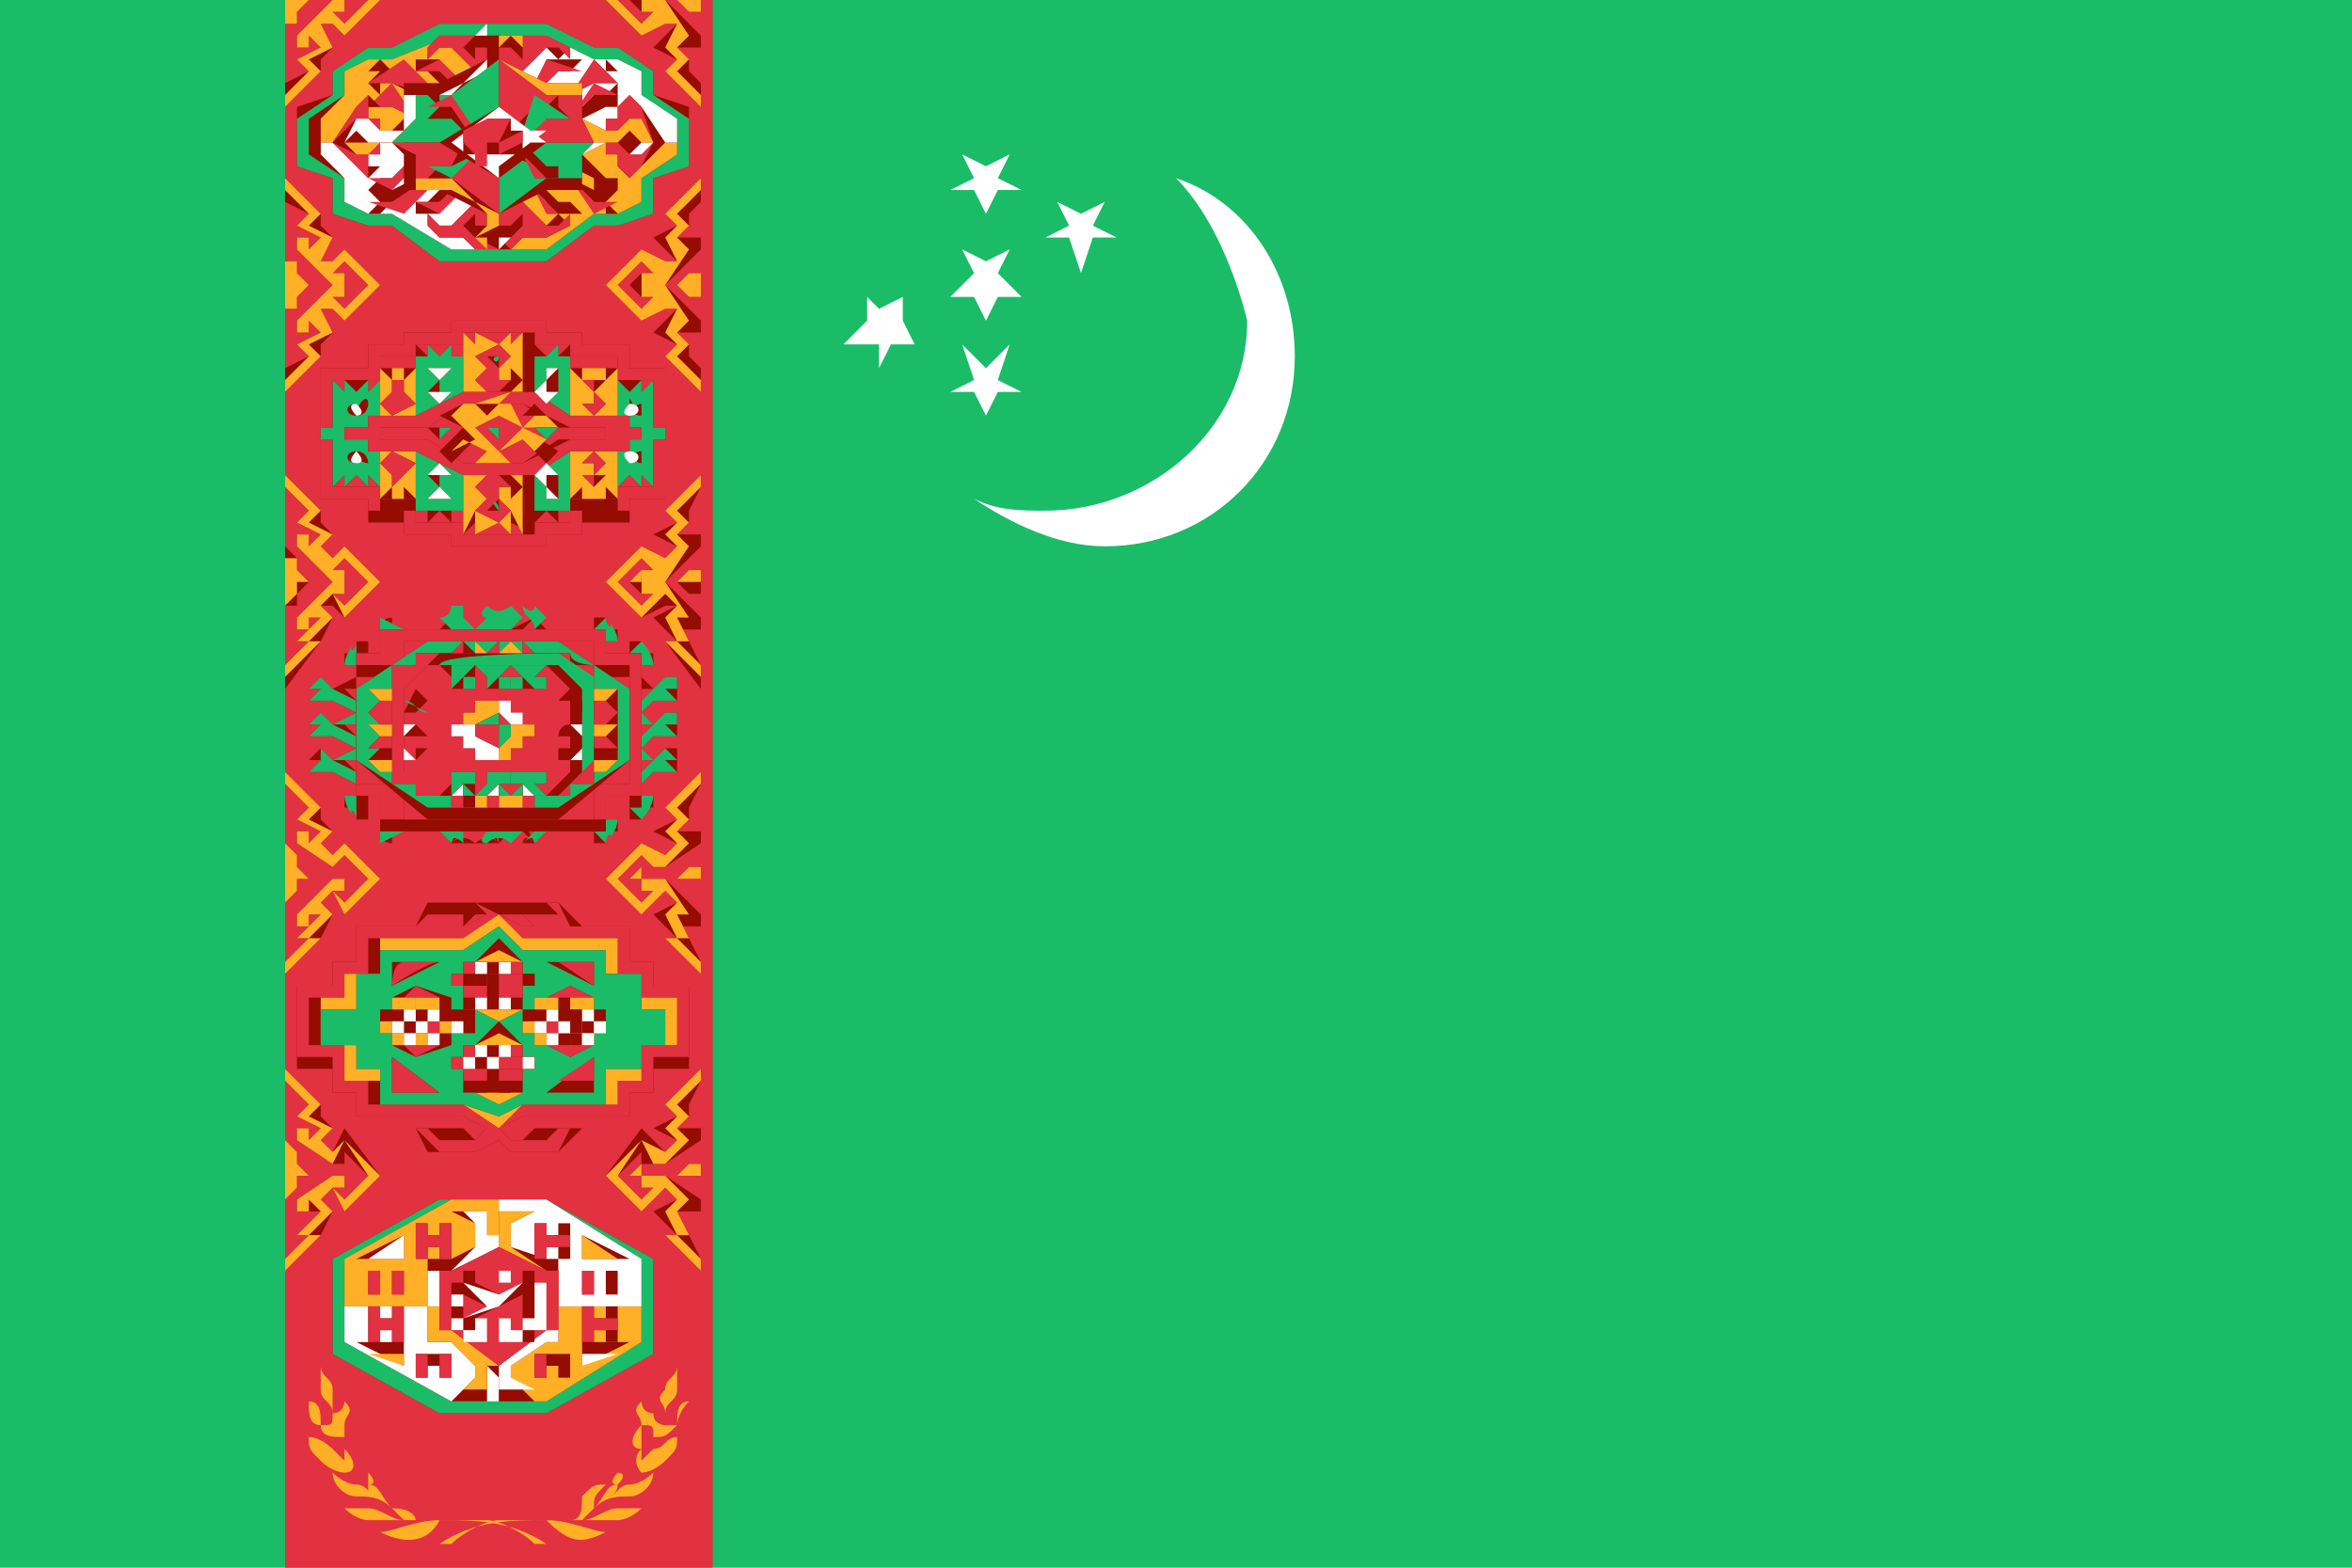 <?xml version="1.0" encoding="utf-8"?>
<!-- Generator: Adobe Illustrator 27.3.1, SVG Export Plug-In . SVG Version: 6.00 Build 0)  -->
<svg version="1.1" id="Ebene_1" xmlns="http://www.w3.org/2000/svg" xmlns:xlink="http://www.w3.org/1999/xlink" x="0px" y="0px"
	 viewBox="0 0 19.8 13.2" style="enable-background:new 0 0 19.8 13.2;" xml:space="preserve">
<style type="text/css">
	.st0{fill:#1ABC67;}
	.st1{fill:#E23141;}
	.st2{fill:#FFFFFF;}
	.st3{fill:#940C02;}
	.st4{fill:#FFB026;}
</style>
<g>
	<rect y="0" class="st0" width="19.8" height="13.2"/>
	<rect x="2.4" y="0" class="st1" width="3.6" height="13.2"/>
	<g>
		<path class="st2" d="M9.9,1.5c0.6,0.2,1,0.8,1,1.5c0,0.9-0.7,1.6-1.6,1.6c-0.4,0-0.8-0.2-1.1-0.4c0.2,0.1,0.4,0.1,0.6,0.1
			c0.9,0,1.7-0.7,1.7-1.6C10.4,2.3,10.2,1.8,9.9,1.5z"/>
		<polygon class="st2" points="8.6,1.6 8.4,1.5 8.5,1.3 8.3,1.4 8.1,1.3 8.2,1.5 8,1.6 8.2,1.6 8.3,1.8 8.4,1.6 		"/>
		<polygon class="st2" points="8.6,2.5 8.4,2.3 8.5,2.1 8.3,2.2 8.1,2.1 8.2,2.3 8,2.5 8.2,2.5 8.3,2.7 8.4,2.5 		"/>
		<polygon class="st2" points="8.6,3.3 8.4,3.2 8.5,2.9 8.3,3.1 8.1,2.9 8.2,3.2 8,3.3 8.2,3.3 8.3,3.5 8.4,3.3 		"/>
		<polygon class="st2" points="7.7,2.9 7.6,2.7 7.6,2.5 7.4,2.6 7.3,2.5 7.3,2.7 7.1,2.9 7.4,2.9 7.4,3.1 7.5,2.9 		"/>
		<polygon class="st2" points="8.8,2 9,1.9 8.9,1.7 9.1,1.8 9.3,1.7 9.2,1.9 9.4,2 9.2,2 9.1,2.3 9,2 		"/>
	</g>
	<g>
		<polygon class="st3" points="3.7,2.2 3.3,1.9 3.1,1.9 2.8,1.8 2.8,1.5 2.5,1.4 2.5,0.9 2.8,0.8 2.8,0.6 3.1,0.4 3.3,0.4 3.7,0.2 
			4.6,0.2 5,0.4 5.2,0.4 5.5,0.6 5.5,0.8 5.8,0.9 5.8,1.4 5.5,1.5 5.5,1.8 5.2,1.9 5,1.9 4.6,2.2 		"/>
		<polygon class="st0" points="4.6,2.2 5,1.9 5.2,1.9 5.5,1.8 5.5,1.5 5.8,1.4 5.8,1 5.5,0.8 5.5,0.6 5.2,0.4 5,0.4 4.6,0.2 
			3.7,0.2 3.3,0.4 3.1,0.4 2.8,0.6 2.8,0.8 2.5,1 2.5,1.4 2.8,1.5 2.8,1.8 3.1,1.9 3.3,1.9 3.7,2.2 		"/>
		<polygon class="st3" points="3.8,2.1 3.3,1.8 3.1,1.8 2.9,1.7 2.9,1.5 2.6,1.3 2.6,1 2.9,0.8 2.9,0.6 3.1,0.5 3.3,0.5 3.8,0.3 
			4.6,0.3 5,0.5 5.2,0.5 5.4,0.6 5.4,0.8 5.7,1 5.7,1.3 5.4,1.5 5.4,1.7 5.2,1.8 5,1.8 4.6,2.1 		"/>
		<polygon class="st4" points="5.2,1.8 5.4,1.7 5.4,1.5 5.7,1.3 5.7,1.2 4.2,1.2 4.2,2.1 4.6,2.1 5,1.8 		"/>
		<polygon class="st4" points="2.9,0.6 2.9,0.8 2.7,1 2.7,1.2 4.2,1.2 4.2,0.3 3.8,0.3 3.3,0.5 3.1,0.5 		"/>
		<polygon class="st2" points="2.9,1.7 3.1,1.8 3.3,1.8 3.8,2.1 4.2,2.1 4.2,1.2 2.7,1.2 2.7,1.3 2.9,1.5 		"/>
		<polygon class="st2" points="5.4,0.8 5.4,0.6 5.2,0.5 5,0.5 4.6,0.3 4.2,0.3 4.2,1.2 5.7,1.2 5.7,1 		"/>
		<polygon class="st3" points="4.8,0.8 4.8,0.8 5,0.6 5,0.5 5.1,0.6 5.1,0.5 5.2,0.6 5.1,0.6 5.2,0.7 5,0.7 		"/>
		<path class="st1" d="M5.1,0.5L5.1,0.5L5.1,0.5L5.1,0.5L5.1,0.5z M5,0.5L5,0.5L4.8,0.8l0,0L5,0.7h0.2L5,0.5z"/>
		<polygon class="st3" points="4.5,0.8 4.5,0.7 4.6,0.6 4.6,0.5 4.7,0.5 4.8,0.5 4.9,0.5 4.8,0.6 4.9,0.6 4.7,0.6 		"/>
		<path class="st1" d="M4.8,0.5L4.8,0.5L4.8,0.5L4.8,0.5L4.8,0.5z M4.6,0.5L4.6,0.5L4.5,0.7l0,0.1l0.2-0.2h0.2L4.6,0.5L4.6,0.5z"/>
		<polygon class="st3" points="4.9,1 4.8,1 5,0.8 5,0.7 5.1,0.8 5.2,0.7 5.2,0.7 5.2,0.8 5.2,0.9 5.1,0.9 		"/>
		<path class="st1" d="M5.2,0.7L5.2,0.7L5.2,0.7L5.2,0.7L5.2,0.7z M5,0.7L5,0.7L4.8,1l0,0l0.2-0.2h0.2L5,0.7z"/>
		<polygon class="st3" points="4.8,1.5 4.8,1.5 5,1.7 5,1.8 5.1,1.7 5.1,1.8 5.2,1.8 5.1,1.7 5.2,1.6 5,1.6 		"/>
		<path class="st1" d="M5.1,1.8L5.1,1.8L5.1,1.8L5.1,1.8L5.1,1.8L5.1,1.8z M5,1.8L5,1.8L4.8,1.5l0,0L5,1.7h0.2L5,1.8z"/>
		<polygon class="st3" points="4.5,1.5 4.5,1.6 4.6,1.7 4.6,1.8 4.7,1.8 4.8,1.8 4.9,1.8 4.8,1.7 4.9,1.7 4.7,1.7 		"/>
		<path class="st1" d="M4.8,1.8L4.8,1.8L4.8,1.8L4.8,1.8L4.8,1.8z M4.6,1.8L4.6,1.8L4.5,1.6l0,0l0.2,0.2h0.2L4.6,1.8L4.6,1.8z"/>
		<polygon class="st3" points="4.9,1.3 4.8,1.4 5,1.5 5,1.6 5.1,1.6 5.2,1.6 5.2,1.6 5.2,1.5 5.2,1.5 5.1,1.5 		"/>
		<path class="st1" d="M5.2,1.6L5.2,1.6L5.2,1.6L5.2,1.6L5.2,1.6z M5,1.6L5,1.6L4.8,1.4l0,0l0.2,0.2h0.2L5,1.6z"/>
		<polygon class="st3" points="3.5,1.5 3.5,1.5 3.4,1.7 3.4,1.8 3.3,1.7 3.2,1.8 3.1,1.8 3.2,1.7 3.1,1.6 3.3,1.6 		"/>
		<path class="st1" d="M3.2,1.8L3.2,1.8L3.2,1.8L3.2,1.8L3.2,1.8L3.2,1.8z M3.4,1.8L3.4,1.8l0.2-0.2l0-0.1L3.3,1.7H3.1L3.4,1.8
			L3.4,1.8z"/>
		<polygon class="st3" points="3.8,1.5 3.9,1.6 3.7,1.7 3.7,1.8 3.6,1.8 3.5,1.8 3.5,1.8 3.5,1.7 3.4,1.7 3.6,1.7 		"/>
		<path class="st1" d="M3.5,1.8L3.5,1.8L3.5,1.8L3.5,1.8L3.5,1.8L3.5,1.8z M3.7,1.8L3.7,1.8l0.2-0.2l0-0.1L3.7,1.7H3.5L3.7,1.8z"/>
		<polygon class="st3" points="3.5,1.3 3.5,1.4 3.3,1.5 3.3,1.6 3.2,1.6 3.2,1.6 3.1,1.6 3.2,1.5 3.1,1.5 3.3,1.5 		"/>
		<path class="st1" d="M3.2,1.6L3.2,1.6L3.2,1.6L3.2,1.6L3.2,1.6z M3.3,1.6L3.3,1.6l0.2-0.2l0-0.1L3.3,1.5H3.1L3.3,1.6z"/>
		<polygon class="st3" points="3.5,0.8 3.5,0.8 3.4,0.6 3.4,0.5 3.3,0.6 3.2,0.5 3.1,0.6 3.2,0.6 3.1,0.7 3.3,0.7 		"/>
		<path class="st1" d="M3.2,0.5L3.2,0.5L3.2,0.5L3.2,0.5L3.2,0.5z M3.4,0.5L3.4,0.5l0.2,0.2l0,0.1L3.3,0.7H3.1L3.4,0.5L3.4,0.5z"/>
		<polygon class="st3" points="3.8,0.8 3.9,0.7 3.7,0.6 3.7,0.5 3.6,0.5 3.5,0.5 3.5,0.5 3.5,0.6 3.4,0.6 3.6,0.6 		"/>
		<path class="st1" d="M3.5,0.5L3.5,0.5L3.5,0.5L3.5,0.5L3.5,0.5z M3.7,0.5L3.7,0.5l0.2,0.2l0,0.1L3.7,0.6H3.5L3.7,0.5z"/>
		<polygon class="st3" points="3.5,1 3.5,1 3.3,0.8 3.3,0.7 3.2,0.8 3.2,0.7 3.1,0.7 3.2,0.8 3.1,0.9 3.3,0.9 		"/>
		<path class="st1" d="M3.2,0.7L3.2,0.7l0,0.1L3.2,0.7L3.2,0.7z M3.3,0.7L3.3,0.7L3.5,1l0,0L3.3,0.9H3.1L3.3,0.7z"/>
		<polygon class="st3" points="4.7,0.5 4.8,0.4 4.6,0.3 4.4,0.3 4.3,0.3 4,0.3 3.9,0.3 3.7,0.3 3.6,0.4 3.6,0.5 3.7,0.4 3.8,0.4 
			4,0.6 4.2,0.5 4.4,0.6 4.6,0.4 4.6,0.4 		"/>
		<polygon class="st3" points="4.7,1.8 4.8,1.9 4.6,2 4.4,2 4.3,2.1 4,2.1 3.9,2 3.7,2 3.6,1.9 3.6,1.8 3.7,1.9 3.8,1.9 4,1.7 
			4.2,1.8 4.4,1.7 4.6,1.9 4.6,1.9 		"/>
		<polygon class="st3" points="3.2,1 3.1,1 3.1,1 3.1,0.9 3.2,0.9 3.1,0.8 3.1,0.8 3,0.9 3,0.9 2.8,1.2 3,1.4 3,1.4 3.1,1.5 
			3.2,1.4 3.1,1.4 3.1,1.3 3.1,1.3 3.2,1.3 		"/>
		<polygon class="st1" points="3,1.4 3,1.4 2.8,1.2 3,0.9 3,0.9 3.1,0.8 3.1,0.9 3.1,0.9 3.1,1 3.1,1 3.2,1 3.2,1.3 3.1,1.3 
			3.1,1.3 3.1,1.4 3.1,1.4 3.1,1.5 		"/>
		<polygon class="st3" points="5.1,1 5.2,1 5.2,1 5.2,0.9 5.2,0.9 5.3,0.8 5.3,0.8 5.4,0.9 5.4,0.9 5.6,1.2 5.4,1.4 5.4,1.4 
			5.3,1.5 5.2,1.4 5.2,1.4 5.2,1.3 5.2,1.3 5.1,1.3 		"/>
		<polygon class="st1" points="5.4,1.4 5.4,1.4 5.5,1.2 5.4,0.9 5.4,0.9 5.3,0.8 5.2,0.9 5.2,0.9 5.2,1 5.2,1 5.1,1 5.1,1.3 
			5.2,1.3 5.2,1.3 5.2,1.4 5.2,1.4 5.3,1.5 		"/>
		<path class="st1" d="M4.2,0.3v0.2L4,0.6L3.8,0.4H3.7L3.6,0.5l0-0.1l0.1-0.1h0.2L4,0.3L4.2,0.3L4.2,0.3z M4.2,0.3v0.2l0.2,0.1
			l0.2-0.2h0.1l0.1,0.1l0-0.1L4.6,0.3H4.4L4.3,0.3L4.2,0.3L4.2,0.3L4.2,0.3z"/>
		<path class="st1" d="M4.2,2.1V1.8L4,1.7L3.8,1.9H3.7L3.6,1.8l0,0.1L3.7,2h0.2L4,2.1H4.2z M4.2,2V1.8l0.2-0.1l0.2,0.2h0.1l0.1-0.1
			l0,0.1L4.6,2H4.4L4.3,2.1L4.2,2L4.2,2L4.2,2z"/>
		<polygon class="st3" points="3.3,1.2 3.1,1.2 3,1.3 3.1,1.3 3,1.3 3,1.3 3,1.3 2.8,1.2 3,1 3,1 3,1 3.1,1 3,1 3.1,1.1 3.3,1.1 
			3.4,1 3.4,0.7 3.7,0.7 4.1,0.5 4.1,0.4 4.1,0.4 4.1,0.4 4,0.4 4,0.5 3.9,0.4 4,0.3 4,0.3 4.2,0.3 4.2,0.3 4.3,0.3 4.3,0.3 
			4.4,0.4 4.4,0.5 4.3,0.4 4.3,0.4 4.3,0.4 4.2,0.4 4.2,0.5 4.6,0.7 4.9,0.7 4.9,1 5.1,1.1 5.2,1.1 5.3,1 5.2,1 5.3,1 5.4,1 5.4,1 
			5.5,1.2 5.4,1.3 5.4,1.3 5.3,1.3 5.2,1.3 5.3,1.3 5.2,1.2 5.1,1.2 4.9,1.3 4.9,1.6 4.6,1.6 4.2,1.8 4.2,1.9 4.3,1.9 4.3,1.9 
			4.3,1.9 4.4,1.8 4.4,1.9 4.3,2 4.3,2 4.2,2.1 4.2,2.1 4,2 4,2 3.9,1.9 4,1.8 4,1.9 4.1,1.9 4.1,1.9 4.1,1.9 4.1,1.8 3.7,1.6 
			3.4,1.6 3.4,1.3 		"/>
		<path class="st4" d="M4.2,1.9L4.2,1.9L4.2,1.9L4.2,1.9z M4,2L4,2l0.1,0.1h0V2L4,2l0.1-0.1V1.8L3.8,1.5H3.5V1.3L3.3,1.2H3.1L3,1.2
			L2.9,1.2H2.9L3,1.3v0l0,0l0.1,0h0v0l0.1-0.1h0.2l0.1,0.1v0.3h0.3l0.4,0.2v0.1L4,2L4,2L4,1.9v0L4,2L4,2L4,2z M3,1.1L3,1.1L3,1.1
			L3,1.1z M4.2,0.3L4.2,0.3L4.2,0.3L4.2,0.3z M5.3,1.2L5.3,1.2h0.1H5.3z M4.3,0.3L4.2,0.3h0v0.1L4.3,0.3L4.2,0.4v0.1l0.4,0.2h0.3V1
			L5,1.2h0.2l0.1-0.1l0.1,0.1h0.1L5.4,1v0l0,0L5.3,1h0v0L5.2,1.1H5.1L4.9,1V0.8H4.6L4.2,0.5V0.4L4.3,0.3L4.3,0.3l0.1,0.1v0l0-0.1
			L4.3,0.3L4.3,0.3z"/>
		<path class="st2" d="M4.2,2L4.2,2L4.2,2L4.2,2z M3,1.2L3,1.2L3,1.2L3,1.2z M4.3,2L4.3,2L4.2,2.1h0l0,0v0V2L4.3,2L4.2,1.9V1.8
			l0.4-0.2h0.3V1.3L5,1.2h0.2l0.1,0.1l0.1-0.1h0.1L5.4,1.3v0l0,0L5.3,1.3h0v0L5.2,1.2H5.1L4.9,1.3v0.3H4.6L4.2,1.8v0.1L4.3,2L4.3,2
			l0.1-0.1v0l0,0L4.3,2L4.3,2z M5.3,1.1L5.3,1.1L5.3,1.1L5.3,1.1z M4,0.3l0.1-0.1h0v0.1L4,0.3l0.1,0.1v0.1L3.8,0.8H3.5V1L3.3,1.2
			H3.1L3,1.1L2.9,1.2H2.9L3,1v0l0,0l0.1,0h0v0l0.1,0.1h0.2L3.4,1V0.8h0.3l0.4-0.2V0.4L4,0.3L4,0.3L4,0.4v0L4,0.3L4,0.3L4,0.3L4,0.3z
			 M4.2,0.4L4.2,0.4L4.2,0.4L4.2,0.4z"/>
		<polygon class="st0" points="4.2,0.5 3.8,0.8 3.5,0.8 3.5,1 3.3,1.2 4.2,1.2 		"/>
		<polygon class="st0" points="4.2,1.8 4.6,1.5 4.9,1.5 4.9,1.3 5,1.2 4.2,1.2 		"/>
		<polygon class="st1" points="5,1.2 4.9,1 4.9,0.8 4.6,0.8 4.2,0.5 4.2,1.2 		"/>
		<polygon class="st1" points="3.3,1.2 3.5,1.3 3.5,1.5 3.8,1.5 4.2,1.8 4.2,1.2 		"/>
		<polygon class="st3" points="3.9,1.1 4,1.1 3.8,0.9 3.8,0.8 3.7,0.9 3.7,0.8 3.6,0.8 3.7,0.9 3.6,1 3.8,1 		"/>
		<path class="st1" d="M3.7,0.8L3.7,0.8L3.7,0.8L3.7,0.8L3.7,0.8L3.7,0.8z M3.8,0.8L3.8,0.8L4,1.1l0,0.1L3.8,0.9H3.6L3.8,0.8z"/>
		<polygon class="st3" points="4.4,1.2 4.3,1.3 4.5,1.4 4.5,1.5 4.6,1.5 4.7,1.5 4.7,1.5 4.7,1.4 4.8,1.4 4.6,1.4 		"/>
		<path class="st1" d="M4.7,1.5L4.7,1.5L4.7,1.5L4.7,1.5L4.7,1.5z M4.5,1.5L4.5,1.5L4.4,1.3l0,0l0.2,0.2h0.2L4.5,1.5z"/>
		<polygon class="st3" points="3.9,1.2 4,1.3 3.8,1.4 3.8,1.5 3.7,1.5 3.7,1.5 3.6,1.5 3.7,1.4 3.6,1.4 3.8,1.4 		"/>
		<path class="st0" d="M3.7,1.5L3.7,1.5L3.7,1.5L3.7,1.5L3.7,1.5z M3.8,1.5L3.8,1.5L4,1.3l0,0L3.8,1.4H3.6L3.8,1.5z"/>
		<polygon class="st3" points="4.4,1.1 4.3,1.1 4.5,0.9 4.5,0.8 4.6,0.9 4.7,0.8 4.7,0.8 4.7,0.9 4.8,1 4.6,1 		"/>
		<path class="st0" d="M4.7,0.8L4.7,0.8L4.7,0.8L4.7,0.8L4.7,0.8z M4.5,0.8L4.5,0.8L4.4,1.1l0,0.1l0.2-0.2h0.2L4.5,0.8z"/>
		<polygon class="st3" points="4.6,1.2 4.2,1.5 3.7,1.2 4.2,0.9 		"/>
		<path class="st2" d="M4.2,0.9L3.8,1.2h0.4V0.9z M4.2,1.2h0.4L4.2,0.9V1.2z M3.8,1.2l0.4,0.3V1.2H3.8z M4.2,1.4l0.4-0.3H4.2V1.4z"
			/>
		<polygon class="st3" points="4.3,1 4.3,1.1 4.4,1.1 4.4,1.3 4.3,1.3 4.3,1.3 4.1,1.3 4.1,1.3 3.9,1.3 3.9,1.1 4.1,1.1 4.1,1 		"/>
		<path class="st1" d="M4.1,1L4.1,1L3.9,1.1v0.1h0.3V1H4.1z M4.2,1.2h0.2V1.1L4.2,1.2L4.3,1H4.2V1.2z M3.9,1.2L3.9,1.2l0.1,0.1v0.1
			h0.1V1.2H3.9z M4.2,1.3L4.2,1.3L4.2,1.3l0.2-0.1V1.2H4.2V1.3L4.2,1.3z"/>
	</g>
	<g>
		<polygon class="st3" points="3.8,4.5 3.8,4.6 4.6,4.6 4.6,4.5 4.9,4.5 4.9,4.4 5.3,4.4 5.3,4.2 5.6,4.2 5.6,3.1 5.3,3.1 5.3,2.9 
			4.9,2.9 4.9,2.8 4.6,2.8 4.6,2.7 3.8,2.7 3.8,2.8 3.4,2.8 3.4,2.9 3.1,2.9 3.1,3.1 2.7,3.1 2.7,4.2 3.1,4.2 3.1,4.4 3.4,4.4 
			3.4,4.5 		"/>
		<polygon class="st1" points="4.6,4.5 4.6,4.6 3.8,4.6 3.8,4.5 3.4,4.5 3.4,4.3 3.1,4.3 3.1,4.2 2.7,4.2 2.7,3.1 3.1,3.1 3.1,2.9 
			3.4,2.9 3.4,2.8 3.8,2.8 3.8,2.7 4.6,2.7 4.6,2.8 4.9,2.8 4.9,2.9 5.3,2.9 5.3,3.1 5.6,3.1 5.6,4.2 5.3,4.2 5.3,4.3 4.9,4.3 
			4.9,4.5 		"/>
		<polygon class="st3" points="3.9,4.4 3.9,4.5 4.5,4.5 4.5,4.4 4.8,4.4 4.8,4.3 5.2,4.3 5.2,4.1 5.5,4.1 5.5,3.2 5.2,3.2 5.2,3 
			4.8,3 4.8,2.9 4.5,2.9 4.5,2.8 3.9,2.8 3.9,2.9 3.5,2.9 3.5,3 3.2,3 3.2,3.2 2.8,3.2 2.8,4.1 3.2,4.1 3.2,4.3 3.5,4.3 3.5,4.4 		
			"/>
		<polygon class="st1" points="4.4,4.4 4.4,4.5 3.9,4.5 3.9,4.4 3.5,4.4 3.5,4.2 3.2,4.2 3.2,4.1 2.8,4.1 2.8,3.2 3.2,3.2 3.2,3 
			3.5,3 3.5,2.9 3.9,2.9 3.9,2.8 4.4,2.8 4.4,2.9 4.8,2.9 4.8,3 5.2,3 5.2,3.2 5.5,3.2 5.5,4.1 5.2,4.1 5.2,4.2 4.8,4.2 4.8,4.4 		
			"/>
		<polygon class="st3" points="3.8,3 3.8,2.9 3.7,3 3.6,2.9 3.6,3 3.5,2.9 3.5,3.1 3.4,3.1 3.4,3.1 3.3,3.1 3.3,3.1 3.3,3.1 
			3.2,3.1 3.2,3.2 3.1,3.3 3.1,3.2 3,3.2 2.9,3.2 2.9,3.3 2.8,3.2 2.8,3.6 2.7,3.6 2.7,3.7 2.8,3.7 2.8,4.1 2.9,4 2.9,4.1 3,4 
			3.1,4.1 3.1,4 3.2,4.1 3.2,4.2 3.3,4.2 3.3,4.2 3.3,4.2 3.4,4.2 3.4,4.2 3.5,4.2 3.5,4.3 3.6,4.3 3.6,4.4 3.7,4.3 3.8,4.4 
			3.8,4.3 3.9,4.3 3.9,4.5 4,4.4 4,4.5 4.2,4.4 4.3,4.5 4.3,4.4 4.5,4.5 4.5,4.3 4.5,4.3 4.5,4.4 4.6,4.3 4.7,4.4 4.7,4.3 4.8,4.3 
			4.8,4.2 4.9,4.2 4.9,4.2 5,4.2 5.1,4.2 5.1,4.2 5.2,4.2 5.2,4.1 5.2,4 5.2,4.1 5.3,4 5.4,4.1 5.4,4 5.5,4.1 5.5,3.7 5.6,3.7 
			5.6,3.6 5.5,3.6 5.5,3.2 5.4,3.3 5.4,3.2 5.3,3.2 5.2,3.2 5.2,3.3 5.2,3.2 5.2,3.1 5.1,3.1 5.1,3.1 5,3.1 4.9,3.1 4.9,3.1 
			4.8,3.1 4.8,2.9 4.7,3 4.7,2.9 4.6,3 4.5,2.9 4.5,3 4.5,3 4.5,2.8 4.3,2.9 4.3,2.8 4.2,2.9 4,2.8 4,2.9 3.9,2.8 3.9,3 		"/>
		<polygon class="st0" points="2.7,3.7 2.7,3.6 2.8,3.6 2.8,3.2 2.9,3.3 2.9,3.2 3,3.3 3,3.3 3.1,3.2 3.1,3.3 3.2,3.2 3.2,4.1 
			3.1,4 3.1,4.1 3,4 2.9,4.1 2.9,4 2.8,4.1 2.8,3.7 		"/>
		<polygon class="st4" points="3.3,4.1 3.2,4.2 3.2,3.1 3.3,3.2 3.3,3.1 3.3,3.1 3.4,3.1 3.4,3.2 3.5,3.1 3.5,4.2 3.4,4.1 3.4,4.2 
			3.3,4.2 3.3,4.2 		"/>
		<polygon class="st0" points="3.6,4.3 3.5,4.3 3.5,3 3.6,3 3.6,2.9 3.7,3 3.8,2.9 3.8,3 3.9,3 3.9,4.3 3.8,4.3 3.8,4.3 3.7,4.3 
			3.6,4.3 		"/>
		<polygon class="st4" points="4.2,2.9 4.2,2.9 4.2,2.9 4,2.8 4,2.9 3.9,2.8 3.9,4.5 4,4.3 4,4.5 4.2,4.4 4.2,4.4 4.2,4.4 4.3,4.5 
			4.3,4.3 4.4,4.5 4.4,2.8 4.3,2.9 4.3,2.8 		"/>
		<polygon class="st0" points="5.6,3.7 5.6,3.6 5.5,3.6 5.5,3.2 5.4,3.3 5.4,3.2 5.3,3.3 5.3,3.3 5.2,3.2 5.2,3.3 5.2,3.2 5.2,4.1 
			5.2,4 5.2,4.1 5.3,4 5.4,4.1 5.4,4 5.5,4.1 5.5,3.7 		"/>
		<polygon class="st4" points="5.1,4.1 5.2,4.2 5.2,3.1 5.1,3.2 5.1,3.1 5,3.1 4.9,3.1 4.9,3.2 4.8,3.1 4.8,4.2 4.9,4.1 4.9,4.2 
			5,4.2 5.1,4.2 		"/>
		<polygon class="st0" points="4.7,4.3 4.8,4.3 4.8,3 4.7,3 4.7,2.9 4.6,3 4.6,2.9 4.6,3 4.5,3 4.5,4.3 4.6,4.3 4.6,4.3 4.6,4.3 
			4.7,4.3 		"/>
		<polygon class="st3" points="4.3,3.2 4.2,3.2 4.2,3.1 4.3,3 4.2,2.9 4,3 4.1,3.1 4.1,3.2 4.1,3.2 4.1,3.1 4,3.2 4.1,3.3 4,3.3 
			4.3,3.3 4.3,3.3 4.4,3.2 4.3,3.1 		"/>
		<polygon class="st1" points="4.1,3.1 4.1,3.2 4.1,3.2 4.1,3.1 4,3 4.2,2.9 4.3,3 4.2,3.1 4.2,3.2 4.3,3.2 4.3,3.1 4.3,3.2 
			4.2,3.3 4.3,3.3 4.1,3.3 4.1,3.3 4,3.2 		"/>
		<polygon class="st3" points="4.2,3.1 4.2,3 4.2,3 4.2,3 4.1,3 		"/>
		<path class="st0" d="M4.2,3C4.2,3,4.2,3,4.2,3C4.2,3,4.2,3.1,4.2,3C4.2,3.1,4.1,3,4.2,3C4.1,3,4.2,3,4.2,3z"/>
		<polygon class="st3" points="4.8,3.8 5.3,3.8 5.3,3.7 5.4,3.7 5.4,3.6 5.3,3.6 5.3,3.5 4.8,3.5 4.5,3.3 4.5,3.3 3.9,3.3 3.5,3.5 
			3.1,3.5 3.1,3.6 2.9,3.6 2.9,3.7 3.1,3.7 3.1,3.8 3.5,3.8 3.9,4 4.5,4 		"/>
		<polygon class="st1" points="3.1,3.8 3.1,3.7 2.9,3.7 2.9,3.6 3.1,3.6 3.1,3.5 3.5,3.5 3.9,3.3 4.5,3.3 4.8,3.5 5.3,3.5 5.3,3.6 
			5.4,3.6 5.4,3.7 5.3,3.7 5.3,3.8 4.8,3.8 4.5,4 3.9,4 3.5,3.8 		"/>
		<polygon class="st3" points="5.1,3.7 5.1,3.6 4.8,3.6 4.8,3.6 4.4,3.4 4.4,3.4 3.9,3.4 3.6,3.6 3.6,3.6 3.2,3.6 3.2,3.7 3.6,3.7 
			3.6,3.7 3.9,3.9 4.4,3.9 4.8,3.7 4.8,3.7 		"/>
		<polygon class="st1" points="3.2,3.6 3.6,3.6 3.6,3.6 3.9,3.4 4.4,3.4 4.7,3.6 4.7,3.6 5.1,3.6 5.1,3.7 4.7,3.7 4.7,3.7 4.4,3.9 
			3.9,3.9 3.6,3.7 3.6,3.7 3.2,3.7 		"/>
		<path class="st3" d="M4.2,3.4L4.2,3.4H4.1H4l0.1,0.1L3.9,3.6L3.8,3.5l0,0l0,0l0,0L3.9,3.4L3.7,3.5l0.2,0.1L3.7,3.8l0.1,0.1
			l0.1-0.1l0,0l0,0l0,0l0.1-0.1l0.2,0.1L4,3.9h0.1l0.1,0l0,0h0.1L4.2,3.8l0.2-0.1l0.1,0.1l0,0l0,0l0,0l0.1,0.1l0.1-0.1L4.4,3.6
			l0.2-0.1L4.5,3.4L4.4,3.5l0.1,0l0,0l0,0L4.4,3.6L4.2,3.4L4.2,3.4L4.2,3.4z M4.2,3.5l0.2,0.1L4.2,3.8L4,3.6L4.2,3.5z"/>
		<path class="st4" d="M4.3,3.4L4.3,3.4l0.1,0.2l0.1-0.1l0,0l0,0l0,0l0.1,0l0.1,0.1L4.4,3.6l0.2,0.1L4.5,3.8l-0.1,0l0,0l0,0l0.1,0
			L4.4,3.7L4.2,3.8l0.1,0.1H4.2l0,0l-0.1,0H4l0.1-0.1L3.9,3.7L3.8,3.8l0,0l0,0l0,0l-0.1,0L3.8,3.8l0.2-0.1L3.8,3.5l0.1-0.1l0.1,0
			l0,0l0,0l0,0l0.1,0.1l0.2-0.2L4,3.4h0.1l0.1,0L4.3,3.4L4.3,3.4z M4.2,3.5L4,3.6l0.2,0.2l0.2-0.2L4.2,3.5L4.2,3.5z"/>
		<polygon class="st3" points="3.6,3.6 3.7,3.7 3.8,3.6 3.7,3.6 		"/>
		<polygon class="st0" points="3.7,3.6 3.8,3.6 3.7,3.7 3.7,3.6 		"/>
		<polygon class="st3" points="4.1,3.6 4.2,3.7 4.2,3.6 4.2,3.6 		"/>
		<polygon class="st0" points="4.2,3.6 4.2,3.6 4.2,3.7 4.1,3.6 		"/>
		<polygon class="st3" points="4.7,3.6 4.6,3.7 4.5,3.6 4.6,3.6 		"/>
		<polygon class="st0" points="4.6,3.6 4.5,3.6 4.6,3.7 4.7,3.6 		"/>
		<path class="st3" d="M3,3.5C3,3.5,3,3.5,3,3.5C3,3.5,3,3.5,3,3.5c0.1,0,0.1-0.1,0.1-0.1C3.1,3.3,3,3.4,3,3.5C3,3.4,3,3.3,3,3.3
			S3,3.4,3,3.5c0-0.1,0-0.1,0-0.1C2.9,3.4,2.9,3.5,3,3.5z"/>
		<path class="st2" d="M3,3.4C3,3.4,3,3.4,3,3.4C3,3.4,3,3.4,3,3.4c0.1,0.1,0,0.1,0,0.1c0,0,0,0,0,0s0,0,0,0C3,3.5,2.9,3.4,3,3.4
			C3,3.4,3,3.4,3,3.4C3,3.4,3,3.4,3,3.4z"/>
		<polygon class="st3" points="3.4,3.2 3.3,3.2 3.3,3.2 3.3,3.3 3.3,3.4 3.3,3.4 3.3,3.3 3.2,3.4 3.3,3.5 3.5,3.4 3.4,3.3 3.4,3.4 
			3.4,3.4 3.4,3.3 		"/>
		<polygon class="st1" points="3.3,3.3 3.3,3.2 3.3,3.2 3.4,3.2 3.4,3.3 3.4,3.4 3.4,3.4 3.4,3.3 3.5,3.4 3.3,3.5 3.2,3.4 3.3,3.3 
			3.3,3.4 3.3,3.4 		"/>
		<polygon class="st3" points="3.8,3.1 3.7,3.1 3.6,3.1 3.7,3.2 3.7,3.3 3.7,3.3 3.7,3.2 3.6,3.3 3.7,3.4 3.8,3.3 3.8,3.2 3.8,3.3 
			3.7,3.3 3.7,3.2 		"/>
		<polygon class="st2" points="3.7,3.2 3.6,3.1 3.7,3.1 3.8,3.1 3.7,3.2 3.7,3.3 3.8,3.3 3.8,3.2 3.8,3.3 3.7,3.4 3.6,3.3 3.6,3.2 
			3.6,3.3 3.7,3.3 		"/>
		<polygon class="st3" points="3.4,4 3.3,4.1 3.3,4 3.3,4 3.3,3.9 3.3,3.9 3.3,4 3.2,3.9 3.3,3.8 3.5,3.9 3.4,4 3.4,3.9 3.4,3.9 
			3.4,4 		"/>
		<polygon class="st1" points="3.3,4 3.3,4 3.3,4.1 3.4,4 3.4,4 3.4,3.9 3.4,3.9 3.4,4 3.5,3.9 3.3,3.8 3.2,3.9 3.3,4 3.3,3.9 
			3.3,3.9 		"/>
		<polygon class="st3" points="4.9,3.2 5,3.2 5.1,3.2 5,3.3 5,3.4 5,3.4 5,3.3 5.1,3.4 5,3.5 4.9,3.4 4.9,3.3 4.9,3.4 5,3.4 5,3.3 
					"/>
		<polygon class="st1" points="5,3.3 5,3.2 5,3.2 4.9,3.2 5,3.3 5,3.4 4.9,3.4 4.9,3.3 4.9,3.4 5,3.5 5.1,3.4 5,3.3 5,3.4 5,3.4 		
			"/>
		<polygon class="st3" points="4.9,4 5,4.1 5.1,4 5,4 5,3.9 5,3.9 5,4 5.1,3.9 5,3.8 4.9,3.9 4.9,4 4.9,3.9 5,3.9 5,4 		"/>
		<polygon class="st1" points="5,4 5,4 5,4.1 4.9,4 5,4 5,3.9 4.9,3.9 4.9,4 4.9,3.9 5,3.8 5.1,3.9 5,4 5,3.9 5,3.9 		"/>
		<polygon class="st3" points="3.8,4.2 3.7,4.2 3.6,4.2 3.7,4.1 3.7,4 3.7,4 3.7,4.1 3.6,4 3.7,3.9 3.8,4 3.8,4.1 3.8,4 3.7,4 
			3.7,4.1 		"/>
		<polygon class="st2" points="3.7,4.1 3.6,4.2 3.7,4.2 3.8,4.2 3.7,4.1 3.7,4 3.8,4 3.8,4.1 3.8,4 3.7,3.9 3.6,4 3.6,4.1 3.6,4 
			3.7,4 		"/>
		<polygon class="st3" points="4.6,3.1 4.6,3.1 4.7,3.1 4.7,3.2 4.7,3.3 4.7,3.3 4.7,3.2 4.7,3.3 4.6,3.4 4.5,3.3 4.6,3.2 4.6,3.3 
			4.6,3.3 4.6,3.2 		"/>
		<polygon class="st2" points="4.6,3.2 4.7,3.1 4.6,3.1 4.6,3.1 4.6,3.2 4.6,3.3 4.6,3.3 4.6,3.2 4.5,3.3 4.6,3.4 4.7,3.3 4.7,3.2 
			4.7,3.3 4.6,3.3 		"/>
		<polygon class="st3" points="4.6,4.2 4.6,4.2 4.7,4.2 4.7,4.1 4.7,4 4.7,4 4.7,4.1 4.7,4 4.6,3.9 4.5,4 4.6,4.1 4.6,4 4.6,4 
			4.6,4.1 		"/>
		<polygon class="st2" points="4.6,4.1 4.7,4.2 4.6,4.2 4.6,4.2 4.6,4.1 4.6,4 4.6,4 4.6,4.1 4.5,4 4.6,3.9 4.7,4 4.7,4.1 4.7,4 
			4.6,4 		"/>
		<path class="st3" d="M3,3.8C3,3.8,3,3.8,3,3.8C3,3.8,3,3.8,3,3.8c0.1,0,0.1,0.1,0.1,0.1C3.1,3.9,3,3.9,3,3.8C3,3.9,3,3.9,3,3.9
			S3,3.9,3,3.8c0,0.1,0,0.1,0,0.1C2.9,3.9,2.9,3.8,3,3.8z"/>
		<path class="st2" d="M3,3.9C3,3.9,3,3.9,3,3.9C3,3.9,3,3.9,3,3.9c0.1,0,0-0.1,0-0.1c0,0,0,0,0,0s0,0,0,0C3,3.8,2.9,3.9,3,3.9
			C3,3.9,3,3.9,3,3.9C3,3.9,3,3.9,3,3.9z"/>
		<path class="st3" d="M5.4,3.5C5.4,3.5,5.3,3.5,5.4,3.5C5.3,3.5,5.3,3.5,5.4,3.5c-0.1,0-0.1-0.1-0.1-0.1C5.3,3.3,5.3,3.4,5.4,3.5
			c-0.1-0.1,0-0.1,0-0.1S5.4,3.4,5.4,3.5c0-0.1,0-0.1,0-0.1C5.4,3.4,5.4,3.5,5.4,3.5z"/>
		<path class="st2" d="M5.3,3.4C5.3,3.4,5.3,3.4,5.3,3.4C5.3,3.4,5.3,3.4,5.3,3.4c-0.1,0.1,0,0.1,0,0.1c0,0,0,0,0,0c0,0,0,0,0,0
			C5.4,3.5,5.4,3.4,5.3,3.4C5.4,3.4,5.4,3.4,5.3,3.4C5.3,3.4,5.3,3.4,5.3,3.4L5.3,3.4z"/>
		<path class="st3" d="M5.4,3.8C5.4,3.8,5.3,3.8,5.4,3.8C5.3,3.8,5.3,3.8,5.4,3.8c-0.1,0-0.1,0.1-0.1,0.1C5.3,3.9,5.3,3.9,5.4,3.8
			c-0.1,0.1,0,0.1,0,0.1S5.4,3.9,5.4,3.8c0,0.1,0,0.1,0,0.1C5.4,3.9,5.4,3.8,5.4,3.8z"/>
		<path class="st2" d="M5.3,3.9C5.3,3.9,5.3,3.9,5.3,3.9C5.3,3.9,5.3,3.9,5.3,3.9c-0.1-0.1,0-0.1,0-0.1c0,0,0,0,0,0c0,0,0,0,0,0
			C5.4,3.8,5.4,3.9,5.3,3.9C5.4,3.9,5.4,3.9,5.3,3.9C5.3,3.9,5.3,3.9,5.3,3.9L5.3,3.9z"/>
		<polygon class="st3" points="4.3,4.1 4.2,4.1 4.2,4.2 4.3,4.3 4.2,4.4 4,4.3 4.1,4.2 4.1,4.1 4.1,4.1 4.1,4.2 4,4.1 4.1,4 4,4 
			4.3,4 4.3,4 4.4,4.1 4.3,4.2 		"/>
		<polygon class="st1" points="4.1,4.2 4.1,4.1 4.1,4.1 4.1,4.2 4,4.3 4.2,4.4 4.3,4.3 4.2,4.2 4.2,4.1 4.3,4.1 4.3,4.2 4.3,4.1 
			4.2,4 4.3,4 4.1,4 4.1,4 4,4.1 		"/>
		<polygon class="st3" points="4.2,4.2 4.2,4.3 4.2,4.3 4.2,4.3 4.1,4.3 		"/>
		<path class="st0" d="M4.2,4.3C4.2,4.3,4.2,4.3,4.2,4.3C4.2,4.3,4.2,4.2,4.2,4.3C4.2,4.2,4.1,4.2,4.2,4.3C4.1,4.3,4.2,4.3,4.2,4.3z
			"/>
	</g>
	<g>
		<polygon class="st3" points="3,6.1 3,6 2.8,6.1 2.7,6 2.7,6 2.6,6.1 2.7,6.1 2.6,6.2 2.7,6.2 2.7,6.2 2.8,6.2 3,6.3 3,6.2 
			2.9,6.1 		"/>
		<polygon class="st0" points="2.8,6.1 3,6 3,6.1 2.8,6.1 3,6.2 3,6.3 2.8,6.2 2.7,6.2 2.7,6.2 2.6,6.2 2.7,6.1 2.6,6.1 2.7,6 
			2.7,6 		"/>
		<polygon class="st3" points="3,5.8 3,5.7 2.8,5.8 2.7,5.7 2.7,5.7 2.6,5.8 2.7,5.8 2.6,5.9 2.7,5.9 2.7,5.9 2.8,5.9 3,6 3,5.9 
			2.9,5.8 		"/>
		<polygon class="st0" points="2.8,5.8 3,5.7 3,5.7 2.8,5.8 3,5.9 3,6 2.8,5.9 2.7,5.9 2.7,5.9 2.6,5.9 2.7,5.8 2.6,5.8 2.7,5.7 
			2.7,5.7 		"/>
		<polygon class="st3" points="3,6.5 3,6.6 2.8,6.5 2.7,6.5 2.7,6.5 2.6,6.5 2.7,6.4 2.6,6.4 2.7,6.3 2.7,6.3 2.8,6.4 3,6.3 3,6.4 
			2.9,6.4 		"/>
		<polygon class="st0" points="2.8,6.5 3,6.6 3,6.5 2.8,6.4 3,6.4 3,6.3 2.8,6.4 2.7,6.3 2.7,6.4 2.6,6.4 2.7,6.4 2.6,6.5 2.7,6.5 
			2.7,6.5 		"/>
		<polygon class="st3" points="5.4,6.1 5.4,6 5.5,6.1 5.6,6 5.7,6 5.7,6.1 5.7,6.1 5.7,6.2 5.7,6.2 5.6,6.2 5.5,6.2 5.4,6.3 
			5.4,6.2 5.5,6.1 		"/>
		<polygon class="st0" points="5.5,6.1 5.4,6 5.4,6.1 5.5,6.1 5.4,6.2 5.4,6.3 5.5,6.2 5.6,6.2 5.7,6.2 5.7,6.2 5.6,6.1 5.7,6.1 
			5.7,6 5.6,6 		"/>
		<polygon class="st3" points="5.4,5.8 5.4,5.7 5.5,5.8 5.6,5.7 5.7,5.7 5.7,5.8 5.7,5.8 5.7,5.9 5.7,5.9 5.6,5.9 5.5,5.9 5.4,6 
			5.4,5.9 5.5,5.8 		"/>
		<polygon class="st0" points="5.5,5.8 5.4,5.7 5.4,5.7 5.5,5.8 5.4,5.9 5.4,6 5.5,5.9 5.6,5.9 5.7,5.9 5.7,5.9 5.6,5.8 5.7,5.8 
			5.7,5.7 5.6,5.7 		"/>
		<polygon class="st3" points="5.4,6.5 5.4,6.6 5.5,6.5 5.6,6.5 5.7,6.5 5.7,6.5 5.7,6.4 5.7,6.4 5.7,6.3 5.6,6.3 5.5,6.4 5.4,6.3 
			5.4,6.4 5.5,6.4 		"/>
		<polygon class="st0" points="5.5,6.5 5.4,6.6 5.4,6.5 5.5,6.4 5.4,6.4 5.4,6.3 5.5,6.4 5.6,6.3 5.7,6.4 5.7,6.4 5.6,6.4 5.7,6.5 
			5.7,6.5 5.6,6.5 		"/>
		<path class="st3" d="M5,5.2v0.1h0.1v0.1h0.1V5.3c0,0-0.1,0-0.1,0c0,0,0-0.1,0-0.1L5,5.2L5,5.2z"/>
		<path class="st0" d="M5.1,5.2C5.1,5.2,5.1,5.3,5.1,5.2C5.1,5.3,5.2,5.3,5.1,5.2c0.1,0.1,0.1,0.2,0.1,0.2H5.1V5.3H5L5.1,5.2
			C5,5.2,5.1,5.2,5.1,5.2z"/>
		<path class="st3" d="M5.3,5.4v0.1h0.1v0.1h0.1V5.5c0,0-0.1,0-0.1,0c0,0,0-0.1,0-0.1L5.3,5.4L5.3,5.4z"/>
		<path class="st0" d="M5.4,5.4C5.4,5.4,5.4,5.5,5.4,5.4C5.4,5.5,5.4,5.5,5.4,5.4c0.1,0.1,0.1,0.2,0.1,0.2H5.4V5.5H5.3L5.4,5.4
			C5.3,5.4,5.4,5.4,5.4,5.4L5.4,5.4z"/>
		<path class="st3" d="M3.3,5.2v0.1H3.2v0.1H3.2V5.3C3.2,5.3,3.2,5.3,3.3,5.2C3.2,5.3,3.2,5.2,3.3,5.2L3.3,5.2L3.3,5.2z"/>
		<path class="st0" d="M3.2,5.2C3.2,5.2,3.2,5.3,3.2,5.2C3.2,5.3,3.2,5.3,3.2,5.2C3.2,5.3,3.2,5.4,3.2,5.4h0.1V5.3h0.1L3.2,5.2
			C3.3,5.2,3.2,5.2,3.2,5.2z"/>
		<path class="st3" d="M5,7.1V6.9h0.1V6.9h0.1V7c0,0-0.1,0-0.1,0c0,0,0,0.1,0,0.1L5,7.1L5,7.1z"/>
		<path class="st0" d="M5.1,7.1C5.1,7.1,5.1,7,5.1,7.1C5.1,7,5.2,7,5.1,7.1C5.2,7,5.2,6.9,5.2,6.9H5.1V7H5L5.1,7.1
			C5,7.1,5.1,7.1,5.1,7.1z"/>
		<path class="st3" d="M3.3,7.1V6.9H3.2V6.9H3.2V7C3.2,7,3.2,7,3.3,7.1C3.2,7,3.2,7.1,3.3,7.1L3.3,7.1L3.3,7.1z"/>
		<path class="st0" d="M3.2,7.1C3.2,7.1,3.2,7,3.2,7.1C3.2,7,3.2,7,3.2,7.1C3.2,7,3.2,6.9,3.2,6.9h0.1V7h0.1L3.2,7.1
			C3.3,7.1,3.2,7.1,3.2,7.1z"/>
		<path class="st3" d="M5.3,6.9V6.7h0.1v0h0.1v0.1c0,0-0.1,0-0.1,0c0,0,0,0.1,0,0.1H5.3z"/>
		<path class="st0" d="M5.4,6.9C5.4,6.8,5.4,6.8,5.4,6.9C5.4,6.8,5.4,6.8,5.4,6.9c0.1-0.1,0.1-0.2,0.1-0.2H5.4v0.1H5.3L5.4,6.9
			C5.3,6.9,5.4,6.9,5.4,6.9L5.4,6.9z"/>
		<path class="st3" d="M3.1,5.4v0.1H3v0.1H2.9V5.5c0,0,0.1,0,0.1,0c0,0,0-0.1,0-0.1L3.1,5.4L3.1,5.4z"/>
		<path class="st0" d="M3,5.4C3,5.4,3,5.5,3,5.4C3,5.5,2.9,5.5,3,5.4C2.9,5.5,2.9,5.6,2.9,5.6H3V5.5H3L3,5.4C3,5.4,3,5.4,3,5.4z"/>
		<path class="st3" d="M3.1,6.9V6.7H3v0H2.9v0.1c0,0,0.1,0,0.1,0c0,0,0,0.1,0,0.1H3.1z"/>
		<path class="st0" d="M3,6.9C3,6.8,3,6.8,3,6.9C3,6.8,2.9,6.8,3,6.9C2.9,6.8,2.9,6.7,2.9,6.7H3v0.1H3L3,6.9C3,6.9,3,6.9,3,6.9z"/>
		<path class="st3" d="M4.5,5.2L4.5,5.2H4.4C4.4,5.2,4.4,5.2,4.5,5.2L4.3,5.3h0.1L4.5,5.2l0,0.1h0.1L4.5,5.2c0.1,0,0.1,0,0.1,0H4.5
			C4.6,5.1,4.5,5.2,4.5,5.2z"/>
		<path class="st0" d="M4.4,5.1C4.4,5.1,4.5,5.2,4.4,5.1c0.1,0.1,0.1,0,0.1,0c0,0,0.1,0.1,0.1,0.1c0,0-0.1,0.1-0.1,0.1l0.1,0.1H4.6
			l0-0.1l0,0.1H4.4l0.1-0.1C4.5,5.2,4.4,5.2,4.4,5.1C4.4,5.2,4.4,5.1,4.4,5.1z"/>
		<path class="st3" d="M4.2,5.2C4.2,5.2,4.1,5.1,4.2,5.2H4C4,5.2,4.1,5.2,4.2,5.2L4,5.3h0.1L4.2,5.2l0,0.1h0.1L4.2,5.2
			c0.1,0,0.1,0,0.1,0H4.2C4.2,5.1,4.2,5.2,4.2,5.2z"/>
		<path class="st0" d="M4.1,5.1C4.1,5.1,4.2,5.2,4.1,5.1c0.1,0.1,0.2,0,0.2,0c0,0,0.1,0.1,0.1,0.1c0,0-0.1,0.1-0.1,0.1l0.1,0.1H4.2
			l0-0.1L4.1,5.3H4l0.1-0.1C4.1,5.2,4,5.2,4.1,5.1C4,5.2,4.1,5.1,4.1,5.1z"/>
		<path class="st3" d="M3.8,5.2C3.8,5.2,3.9,5.1,3.8,5.2l0.1,0C4,5.2,3.9,5.2,3.8,5.2L4,5.3H3.9L3.8,5.2l0,0.1H3.7L3.8,5.2
			c-0.1,0-0.1,0-0.1,0H3.8C3.8,5.1,3.8,5.2,3.8,5.2L3.8,5.2z"/>
		<path class="st0" d="M3.9,5.1C3.9,5.1,3.8,5.2,3.9,5.1H3.8c0,0,0,0.1-0.1,0.1c0,0,0.1,0.1,0.1,0.1L3.7,5.3h0.1l0,0l0,0H4L3.9,5.2
			C3.9,5.2,3.9,5.2,3.9,5.1C3.9,5.2,3.9,5.1,3.9,5.1z"/>
		<path class="st3" d="M4.5,7.1C4.5,7.1,4.4,7.1,4.5,7.1H4.4C4.4,7.1,4.4,7,4.5,7.1L4.3,6.9h0.1L4.5,7.1l0-0.1h0.1L4.5,7.1
			c0.1,0,0.1,0,0.1,0H4.5C4.6,7.1,4.5,7.1,4.5,7.1z"/>
		<path class="st0" d="M4.4,7.1C4.4,7.1,4.5,7.1,4.4,7.1c0.1-0.1,0.1,0,0.1,0c0,0,0.1-0.1,0.1-0.1c0,0-0.1-0.1-0.1-0.1L4.7,7H4.6
			l0,0l0,0H4.4L4.5,7C4.5,7,4.4,7.1,4.4,7.1C4.4,7.1,4.4,7.1,4.4,7.1z"/>
		<path class="st3" d="M4.2,7.1L4.2,7.1H4C4,7.1,4.1,7,4.2,7.1L4,6.9h0.1L4.2,7.1l0-0.1h0.1L4.2,7.1c0.1,0,0.1,0,0.1,0L4.2,7.1
			C4.2,7.1,4.2,7.1,4.2,7.1z"/>
		<path class="st0" d="M4.1,7.1C4.1,7.1,4.2,7.1,4.1,7.1c0.1-0.1,0.2,0,0.2,0c0,0,0.1-0.1,0.1-0.1c0,0-0.1-0.1-0.1-0.1L4.3,7H4.2
			l0,0L4.1,7H4L4.1,7C4.1,7,4,7.1,4.1,7.1C4,7.1,4.1,7.1,4.1,7.1z"/>
		<path class="st3" d="M3.8,7.1L3.8,7.1H4C4,7.1,3.9,7,3.8,7.1L4,6.9H3.9L3.8,7.1l0-0.1H3.7L3.8,7.1c-0.1,0-0.1,0-0.1,0H3.8
			C3.8,7.1,3.8,7.1,3.8,7.1L3.8,7.1z"/>
		<path class="st0" d="M3.9,7.1C3.9,7.1,3.8,7.1,3.9,7.1c-0.1-0.1-0.1,0-0.1,0c0,0,0,0-0.1-0.1c0,0,0.1,0,0.1,0L3.7,7h0.1l0,0l0,0H4
			L3.9,7C3.9,7,3.9,7.1,3.9,7.1C3.9,7.1,3.9,7.1,3.9,7.1z"/>
		<polygon class="st3" points="3.2,5.3 3.2,5.5 3,5.5 3,6.7 3.2,6.7 3.2,7 5.1,7 5.1,6.7 5.4,6.7 5.4,5.5 5.1,5.5 5.1,5.3 		"/>
		<polygon class="st1" points="5.1,5.3 5.1,5.5 5.4,5.5 5.4,6.7 5.1,6.7 5.1,6.9 3.2,6.9 3.2,6.7 3,6.7 3,5.5 3.2,5.5 3.2,5.3 		"/>
		<polygon class="st3" points="5,5.4 5,5.4 3.4,5.4 3.4,5.6 3,5.6 3,6.6 3.4,6.6 3.4,6.9 5,6.9 5,6.6 5.3,6.6 5.3,5.6 5,5.6 		"/>
		<polygon class="st1" points="5,5.4 5,5.7 5.3,5.7 5.3,6.6 5,6.6 5,6.9 3.4,6.9 3.4,6.6 3,6.6 3,5.7 3.4,5.7 3.4,5.4 		"/>
		<polygon class="st3" points="3,6.4 3.6,6.9 4.7,6.9 5.3,6.4 5.3,5.8 4.7,5.4 4.7,5.4 3.6,5.4 3,5.8 		"/>
		<path class="st0" d="M4.7,5.4c0,0,0.6,0.4,0.6,0.4c0,0,0,0.6,0,0.6c0,0-0.6,0.4-0.6,0.4c0,0-1.1,0-1.1,0c0,0-0.6-0.4-0.6-0.4
			c0,0,0-0.6,0-0.6c0,0,0.6-0.4,0.6-0.4C3.6,5.4,4.7,5.4,4.7,5.4z"/>
		<path class="st3" d="M4.8,5.5H3.5v0.1c0,0-0.2,0-0.2,0v1c0,0,0.2,0,0.2,0c0,0,0,0.1,0,0.1h1.3V6.6c0,0,0.2,0,0.2,0v-1
			C5,5.6,4.8,5.6,4.8,5.5C4.8,5.6,4.8,5.5,4.8,5.5L4.8,5.5z"/>
		<polygon class="st1" points="4.8,5.5 4.8,5.6 5,5.6 5,6.6 4.8,6.6 4.8,6.7 3.5,6.7 3.5,6.6 3.3,6.6 3.3,5.6 3.5,5.6 3.5,5.5 		"/>
		<polygon class="st3" points="3.4,6.5 3.7,6.7 4.7,6.7 4.9,6.5 4.9,5.8 4.7,5.5 4.7,5.5 3.7,5.5 3.4,5.8 		"/>
		<path class="st0" d="M4.7,5.5l0.3,0.2c0,0,0,0.7,0,0.7L4.7,6.7h-1L3.4,6.5c0,0,0-0.7,0-0.7l0.3-0.2C3.7,5.5,4.7,5.5,4.7,5.5z"/>
		<polygon class="st3" points="3.4,6.5 3.7,6.7 4.7,6.7 4.9,6.5 4.9,5.8 4.7,5.6 4.6,5.6 3.7,5.6 3.4,5.8 		"/>
		<path class="st1" d="M4.6,5.6c0,0,0.2,0.2,0.2,0.2v0.7L4.6,6.7c0,0-1,0-1,0c0,0-0.2-0.2-0.2-0.2V5.8c0,0,0.2-0.2,0.2-0.2
			C3.7,5.6,4.6,5.6,4.6,5.6z"/>
		<polygon class="st3" points="3.8,5.5 4.5,5.5 4.5,5.5 4.4,5.4 4.4,5.5 4.3,5.4 4.2,5.5 4.2,5.4 4.1,5.5 4,5.4 4,5.5 3.9,5.4 
			3.8,5.5 		"/>
		<polygon class="st1" points="4.5,5.5 4.4,5.5 4.4,5.5 4.4,5.4 4.5,5.5 		"/>
		<polygon class="st4" points="4.4,5.5 4.2,5.5 4.2,5.5 4.3,5.4 4.4,5.5 		"/>
		<polygon class="st1" points="4.2,5.5 4.1,5.5 4.1,5.5 4.2,5.4 4.2,5.5 		"/>
		<polygon class="st4" points="4.1,5.5 4,5.5 4,5.5 4,5.4 4.1,5.5 		"/>
		<polygon class="st1" points="3.9,5.5 3.8,5.5 3.8,5.5 3.9,5.4 3.9,5.5 		"/>
		<polygon class="st3" points="3.1,6.3 3.2,6.3 3.1,6.4 3.2,6.5 3.3,6.5 3.3,5.8 3.2,5.8 3.1,5.8 3.2,5.9 3.1,6 3.2,6.1 3.1,6.1 
			3.2,6.2 		"/>
		<polygon class="st4" points="3.2,6.5 3.1,6.4 3.2,6.4 3.3,6.4 3.3,6.5 		"/>
		<polygon class="st1" points="3.2,6.3 3.1,6.3 3.2,6.2 3.3,6.2 3.3,6.3 		"/>
		<polygon class="st4" points="3.2,6.2 3.1,6.1 3.2,6.1 3.3,6.1 3.3,6.2 		"/>
		<polygon class="st1" points="3.2,6.1 3.1,6 3.2,5.9 3.3,5.9 3.3,6.1 		"/>
		<polygon class="st4" points="3.2,5.9 3.1,5.8 3.2,5.8 3.3,5.8 3.3,5.9 		"/>
		<polygon class="st3" points="3.8,6.7 4.5,6.7 4.5,6.8 4.4,6.8 4.4,6.8 4.3,6.8 4.2,6.8 4.2,6.8 4.1,6.8 4,6.8 4,6.8 3.9,6.8 
			3.8,6.8 		"/>
		<polygon class="st1" points="4.5,6.7 4.4,6.7 4.4,6.8 4.4,6.8 4.5,6.8 		"/>
		<polygon class="st4" points="4.4,6.7 4.2,6.7 4.2,6.8 4.3,6.8 4.4,6.8 		"/>
		<polygon class="st1" points="4.2,6.7 4.1,6.7 4.1,6.8 4.2,6.8 4.2,6.8 		"/>
		<polygon class="st4" points="4.1,6.7 4,6.7 4,6.8 4,6.8 4.1,6.8 		"/>
		<polygon class="st1" points="3.9,6.7 3.8,6.7 3.8,6.8 3.9,6.8 3.9,6.8 		"/>
		<polygon class="st3" points="5.2,6.3 5.2,6.3 5.2,6.4 5.1,6.5 5,6.5 5,5.8 5.1,5.8 5.2,5.8 5.2,5.9 5.2,6 5.2,6.1 5.2,6.1 
			5.2,6.2 		"/>
		<polygon class="st4" points="5.1,6.5 5.2,6.4 5.1,6.4 5,6.4 5,6.5 		"/>
		<polygon class="st1" points="5.1,6.3 5.2,6.3 5.1,6.2 5,6.2 5,6.3 		"/>
		<polygon class="st4" points="5.1,6.2 5.2,6.1 5.1,6.1 5,6.1 5,6.2 		"/>
		<polygon class="st1" points="5.1,6.1 5.2,6 5.1,5.9 5,5.9 5,6.1 		"/>
		<polygon class="st4" points="5.1,5.9 5.2,5.8 5.1,5.8 5,5.8 5,5.9 		"/>
		<polygon class="st2" points="3.8,6.7 3.9,6.6 3.9,6.7 		"/>
		<polygon class="st3" points="3.9,6.5 3.8,6.5 3.8,6.5 3.8,6.6 3.8,6.6 3.7,6.7 3.8,6.7 3.9,6.6 3.9,6.7 4,6.7 4,6.6 4,6.6 4,6.5 
			3.9,6.5 		"/>
		<polygon class="st0" points="3.8,6.5 3.8,6.5 3.9,6.5 3.9,6.5 3.9,6.5 4,6.5 4,6.6 3.9,6.6 4,6.7 3.9,6.7 3.9,6.6 3.8,6.7 
			3.8,6.7 3.8,6.6 3.8,6.6 		"/>
		<polygon class="st2" points="4.1,6.7 4.2,6.6 4.2,6.7 		"/>
		<polygon class="st3" points="4.2,6.5 4.1,6.5 4.1,6.5 4.1,6.6 4.1,6.6 4,6.7 4.1,6.7 4.2,6.6 4.2,6.7 4.3,6.7 4.2,6.6 4.3,6.6 
			4.3,6.5 4.2,6.5 		"/>
		<polygon class="st0" points="4.1,6.5 4.1,6.5 4.2,6.5 4.2,6.5 4.2,6.5 4.3,6.5 4.3,6.6 4.2,6.6 4.3,6.7 4.2,6.7 4.2,6.6 4.1,6.7 
			4,6.7 4.1,6.6 4.1,6.6 		"/>
		<polygon class="st2" points="4.5,6.7 4.4,6.6 4.4,6.7 		"/>
		<polygon class="st3" points="4.4,6.5 4.5,6.5 4.6,6.5 4.6,6.6 4.5,6.6 4.6,6.7 4.5,6.7 4.4,6.6 4.4,6.7 4.3,6.7 4.4,6.6 4.3,6.6 
			4.3,6.5 4.4,6.5 		"/>
		<polygon class="st0" points="4.6,6.5 4.5,6.5 4.4,6.5 4.4,6.5 4.4,6.5 4.3,6.5 4.3,6.6 4.4,6.6 4.3,6.7 4.4,6.7 4.4,6.6 4.5,6.7 
			4.6,6.7 4.5,6.6 4.6,6.6 		"/>
		<polygon class="st2" points="3.8,5.6 3.9,5.6 3.9,5.6 		"/>
		<polygon class="st3" points="3.9,5.8 3.8,5.8 3.8,5.8 3.8,5.7 3.8,5.7 3.7,5.6 3.8,5.6 3.9,5.6 3.9,5.6 4,5.6 4,5.7 4,5.7 4,5.8 
			3.9,5.8 		"/>
		<polygon class="st0" points="3.8,5.8 3.8,5.8 3.9,5.7 3.9,5.7 3.9,5.8 4,5.8 4,5.7 3.9,5.7 4,5.6 3.9,5.6 3.9,5.6 3.8,5.6 
			3.8,5.6 3.8,5.7 3.8,5.7 		"/>
		<polygon class="st2" points="4.1,5.6 4.2,5.6 4.2,5.6 		"/>
		<polygon class="st3" points="4.2,5.8 4.1,5.8 4.1,5.8 4.1,5.7 4.1,5.7 4,5.6 4.1,5.6 4.2,5.6 4.2,5.6 4.3,5.6 4.2,5.7 4.3,5.7 
			4.3,5.8 4.2,5.8 		"/>
		<polygon class="st0" points="4.1,5.8 4.1,5.8 4.2,5.7 4.2,5.7 4.2,5.8 4.3,5.8 4.3,5.7 4.2,5.7 4.3,5.6 4.2,5.6 4.2,5.6 4.1,5.6 
			4,5.6 4.1,5.7 4.1,5.7 		"/>
		<polygon class="st2" points="4.5,5.6 4.4,5.6 4.4,5.6 		"/>
		<polygon class="st3" points="4.4,5.8 4.5,5.8 4.6,5.8 4.6,5.7 4.5,5.7 4.6,5.6 4.5,5.6 4.4,5.6 4.4,5.6 4.3,5.6 4.4,5.7 4.3,5.7 
			4.3,5.8 4.4,5.8 		"/>
		<polygon class="st0" points="4.6,5.8 4.5,5.8 4.4,5.7 4.4,5.7 4.4,5.8 4.3,5.8 4.3,5.7 4.4,5.7 4.3,5.6 4.4,5.6 4.4,5.6 4.5,5.6 
			4.6,5.6 4.5,5.7 4.6,5.7 		"/>
		<polygon class="st2" points="4.9,5.9 4.9,5.9 4.9,5.9 4.8,5.9 		"/>
		<path class="st3" d="M4.8,5.8C4.8,5.8,4.8,5.8,4.8,5.8l-0.1,0l0,0L4.8,5.8C4.7,5.9,4.7,5.9,4.7,5.9l0,0l0.1,0c0,0,0,0,0.1,0L4.9,6
			L4.8,5.8L4.8,5.8L4.8,5.8L4.8,5.8L4.8,5.8C4.9,5.8,4.8,5.8,4.8,5.8z"/>
		<path class="st0" d="M4.9,5.9L4.9,5.9L4.9,5.9V6V5.9L4.8,6L4.7,6l0,0l0,0l0,0c0,0,0,0,0,0l0.1,0L4.9,5.9L4.9,5.9L4.9,5.9L4.9,5.9z
			"/>
		<polygon class="st2" points="4.9,6.1 4.9,6.2 4.9,6.2 4.8,6.1 		"/>
		<path class="st3" d="M4.8,6.1C4.8,6.1,4.8,6,4.8,6.1L4.7,6l0,0L4.8,6.1C4.7,6.1,4.7,6.2,4.7,6.2l0,0l0.1,0c0,0,0,0,0.1,0l0.1,0.1
			L4.8,6.1L4.8,6.1L4.8,6.1L4.8,6.1C4.9,6,4.8,6.1,4.8,6.1z"/>
		<path class="st0" d="M4.9,6.1L4.9,6.1L4.9,6.1v0.1V6.1L4.8,6.2l-0.1,0l0,0l0,0c0,0,0,0,0,0c0,0,0,0,0,0h0.1L4.9,6.1L4.9,6.1
			L4.9,6.1L4.9,6.1z"/>
		<polygon class="st2" points="4.9,6.4 4.9,6.3 4.9,6.3 4.8,6.4 		"/>
		<path class="st3" d="M4.8,6.4C4.8,6.4,4.8,6.5,4.8,6.4l-0.1,0l0-0.1L4.8,6.4C4.7,6.4,4.7,6.3,4.7,6.3l0,0l0.1,0c0,0,0,0,0.1,0
			l0.1-0.1L4.8,6.4L4.8,6.4L4.8,6.4L4.8,6.4L4.8,6.4C4.9,6.5,4.8,6.4,4.8,6.4z"/>
		<path class="st0" d="M4.9,6.4L4.9,6.4L4.9,6.4V6.3V6.4L4.8,6.3l-0.1,0l0,0l0,0l0,0c0,0,0,0,0,0l0.1,0L4.9,6.4L4.9,6.4L4.9,6.4
			L4.9,6.4z"/>
		<polygon class="st2" points="3.4,5.9 3.4,5.9 3.4,5.9 3.5,5.9 		"/>
		<path class="st3" d="M3.5,5.8C3.5,5.8,3.5,5.8,3.5,5.8L3.5,5.8l0.1,0L3.5,5.8c0.1,0.1,0.1,0.1,0.1,0.1l0,0L3.5,6l0,0L3.4,6
			L3.5,5.8L3.5,5.8L3.5,5.8L3.5,5.8L3.5,5.8C3.5,5.8,3.5,5.8,3.5,5.8z"/>
		<path class="st0" d="M3.4,5.9L3.4,5.9L3.4,5.9V6V5.9C3.5,5.9,3.5,6,3.6,6l0,0l0,0l0,0l0,0l0,0l0,0L3.4,5.9L3.4,5.9L3.4,5.9z"/>
		<polygon class="st2" points="3.4,6.1 3.4,6.2 3.4,6.2 3.5,6.1 		"/>
		<path class="st3" d="M3.5,6.1C3.5,6.1,3.5,6,3.5,6.1L3.5,6.1l0.1,0L3.5,6.1c0.1,0.1,0.1,0.1,0.1,0.1l0,0l-0.1,0l0,0L3.4,6.2
			L3.5,6.1L3.5,6.1L3.5,6.1L3.5,6.1C3.5,6,3.5,6.1,3.5,6.1z"/>
		<path class="st0" d="M3.4,6.1L3.4,6.1L3.4,6.1v0.1V6.1c0.1,0.1,0.1,0.1,0.1,0.1l0,0l0,0l0,0c0,0,0,0,0,0l0,0h0L3.4,6.1L3.4,6.1
			L3.4,6.1z"/>
		<polygon class="st2" points="3.4,6.4 3.4,6.3 3.4,6.3 3.5,6.4 		"/>
		<path class="st3" d="M3.5,6.4C3.5,6.4,3.5,6.5,3.5,6.4L3.5,6.4l0.1,0L3.5,6.4c0.1-0.1,0.1-0.1,0.1-0.1l0,0l-0.1,0L3.5,6.4L3.4,6.3
			L3.5,6.4L3.5,6.4L3.5,6.4L3.5,6.4L3.5,6.4C3.5,6.5,3.5,6.4,3.5,6.4z"/>
		<path class="st0" d="M3.4,6.4L3.4,6.4L3.4,6.4V6.3V6.4c0.1-0.1,0.1-0.1,0.1-0.1l0,0l0,0l0,0l0,0l0,0l0,0L3.4,6.4L3.4,6.4L3.4,6.4z
			"/>
		<polygon class="st3" points="4.4,6.3 4.4,6.2 4.5,6.2 4.5,6.1 4.4,6.1 4.4,6 4.3,6 4.3,5.9 4,5.9 4,6 3.9,6 3.9,6.1 3.8,6.1 
			3.8,6.2 3.9,6.2 3.9,6.3 4,6.3 4,6.4 4.3,6.4 4.3,6.3 		"/>
		<polygon class="st4" points="3.9,6.1 3.9,6 4,6 4,5.9 4.2,5.9 4.2,6 4,6.1 4,6.1 3.8,6.1 3.8,6.1 		"/>
		<polygon class="st4" points="4.4,6.2 4.4,6.3 4.3,6.3 4.3,6.4 4.2,6.4 4.2,6.3 4.3,6.2 4.3,6.1 4.5,6.1 4.5,6.2 		"/>
		<polygon class="st2" points="4.4,6 4.4,6.1 4.5,6.1 4.5,6.1 4.3,6.1 4.3,6.1 4.2,6 4.2,5.9 4.3,5.9 4.3,6 		"/>
		<polygon class="st2" points="4,6.3 3.9,6.3 3.9,6.2 3.8,6.2 3.8,6.1 4,6.1 4,6.2 4.2,6.3 4.2,6.4 4,6.4 		"/>
		<polygon class="st1" points="4,6.1 4,6.2 4.2,6.3 4.2,6.1 		"/>
		<polygon class="st0" points="4.2,6 4,6.1 4,6.1 4.2,6.1 		"/>
		<polygon class="st1" points="4.3,6.1 4.3,6.1 4.2,6 4.2,6.1 		"/>
		<polygon class="st0" points="4.2,6.3 4.3,6.2 4.3,6.1 4.2,6.1 		"/>
	</g>
	<g>
		<polygon class="st3" points="3,7.8 3,8.1 2.8,8.1 2.8,8.3 2.5,8.3 2.5,9 2.8,9 2.8,9.2 3,9.2 3,9.4 3.9,9.4 4.1,9.5 4,9.6 
			3.7,9.6 3.7,9.6 4,9.6 3.9,9.5 3.5,9.5 3.6,9.7 4,9.7 4.2,9.6 4.3,9.7 4.7,9.7 4.9,9.5 4.5,9.5 4.4,9.6 4.7,9.6 4.6,9.6 4.3,9.6 
			4.2,9.5 4.4,9.4 5.3,9.4 5.3,9.2 5.5,9.2 5.5,9 5.8,9 5.8,8.3 5.5,8.3 5.5,8.1 5.3,8.1 5.3,7.8 4.4,7.8 4.2,7.7 4.3,7.7 4.6,7.7 
			4.7,7.7 4.4,7.7 4.5,7.8 4.9,7.8 4.7,7.6 4.3,7.6 4.2,7.6 4,7.6 3.6,7.6 3.5,7.8 3.9,7.8 4,7.7 3.7,7.7 3.7,7.7 4,7.7 4.1,7.7 
			3.9,7.8 		"/>
		<polygon class="st1" points="5.5,8.3 5.8,8.3 5.8,8.9 5.5,8.9 5.5,9.2 5.3,9.2 5.3,9.4 4.4,9.4 4.2,9.5 4.3,9.6 4.6,9.6 4.7,9.5 
			4.4,9.5 4.5,9.5 4.8,9.5 4.7,9.7 4.3,9.7 4.2,9.6 4,9.7 3.7,9.7 3.5,9.5 3.9,9.5 3.9,9.5 3.6,9.5 3.7,9.6 4,9.6 4.1,9.5 3.9,9.4 
			3,9.4 3,9.2 2.8,9.2 2.8,8.9 2.5,8.9 2.5,8.3 2.8,8.3 2.8,8.1 3,8.1 3,7.8 3.9,7.8 4.1,7.7 4,7.6 3.7,7.6 3.6,7.7 3.9,7.7 
			3.9,7.8 3.5,7.8 3.7,7.6 4,7.6 4.2,7.7 4.3,7.6 4.7,7.6 4.8,7.8 4.5,7.8 4.4,7.7 4.7,7.7 4.6,7.6 4.3,7.6 4.2,7.7 4.4,7.8 
			5.3,7.8 5.3,8.1 5.5,8.1 		"/>
		<polygon class="st3" points="4.2,9.5 4.4,9.3 5.2,9.3 5.2,9.1 5.4,9.1 5.4,8.8 5.7,8.8 5.7,8.4 5.4,8.4 5.4,8.2 5.2,8.2 5.2,7.9 
			4.4,7.9 4.2,7.7 3.9,7.9 3.1,7.9 3.1,8.2 2.9,8.2 2.9,8.4 2.6,8.4 2.6,8.8 2.9,8.8 2.9,9.1 3.1,9.1 3.1,9.3 3.9,9.3 		"/>
		<polygon class="st4" points="5.2,9.1 5.2,9.3 4.4,9.3 4.2,9.5 3.9,9.3 3.2,9.3 3.2,9.1 2.9,9.1 2.9,8.8 2.7,8.8 2.7,8.4 2.9,8.4 
			2.9,8.2 3.2,8.2 3.2,7.9 3.9,7.9 3.9,7.9 4.2,7.7 4.4,7.9 5.2,7.9 5.2,8.2 5.4,8.2 5.4,8.4 5.7,8.4 5.7,8.8 5.4,8.8 5.4,9.1 		"/>
		<polygon class="st3" points="4.2,9.4 4.4,9.3 5.1,9.3 5.1,9 5.4,9 5.4,8.8 5.6,8.8 5.6,8.5 5.4,8.5 5.4,8.2 5.1,8.2 5.1,8 4.4,8 
			4.2,7.8 3.9,8 3.2,8 3.2,8.2 3,8.2 3,8.5 2.7,8.5 2.7,8.8 3,8.8 3,9 3.2,9 3.2,9.3 3.9,9.3 		"/>
		<polygon class="st0" points="5.1,9 5.1,9.3 4.4,9.3 4.2,9.4 3.9,9.3 3.2,9.3 3.2,9 3,9 3,8.8 2.7,8.8 2.7,8.5 3,8.5 3,8.2 
			3.2,8.2 3.2,8 3.9,8 3.9,8 4.2,7.8 4.4,8 5.1,8 5.1,8.2 5.4,8.2 5.4,8.5 5.6,8.5 5.6,8.8 5.4,8.8 5.4,9 		"/>
		<polygon class="st3" points="3.3,8.9 3.3,9.2 3.7,9.2 		"/>
		<polygon class="st1" points="3.3,8.9 3.7,9.2 3.3,9.2 		"/>
		<polygon class="st3" points="4.4,8.9 4.4,8.8 4.4,8.8 4.2,8.6 4.2,8.6 4,8.8 3.9,8.8 3.9,8.9 3.8,8.9 3.8,9 3.9,9 3.9,9.2 4,9.2 
			4.2,9.3 4.4,9.2 4.4,9.2 4.4,9 4.5,9 4.5,8.9 		"/>
		<path class="st4" d="M4.2,8.7l0.2,0.1H4L4.2,8.7z M4.4,9.2L4.2,9.3L4,9.2H4.4z"/>
		<rect x="4.2" y="9" class="st1" width="0.2" height="0.1"/>
		<rect x="3.9" y="9" class="st1" width="0.2" height="0.1"/>
		<rect x="4.3" y="8.9" class="st1" width="0.2" height="0.1"/>
		<rect x="4.1" y="8.9" class="st1" width="0.2" height="0.1"/>
		<rect x="3.8" y="8.9" class="st1" width="0.2" height="0.1"/>
		<rect x="4.2" y="8.8" class="st1" width="0.2" height="0.1"/>
		<rect x="3.9" y="8.8" class="st1" width="0.2" height="0.1"/>
		<polygon class="st3" points="3.8,8.5 3.8,8.4 3.8,8.4 3.5,8.3 3.5,8.3 3.3,8.4 3.3,8.4 3.3,8.5 3.2,8.5 3.2,8.7 3.3,8.7 3.3,8.8 
			3.3,8.8 3.5,8.9 3.8,8.8 3.8,8.8 3.8,8.7 4,8.7 4,8.5 		"/>
		<path class="st1" d="M3.5,8.3l0.2,0.1H3.4L3.5,8.3z M3.7,8.8L3.5,8.9L3.4,8.8H3.7z"/>
		<rect x="3.5" y="8.7" class="st4" width="0.2" height="0.1"/>
		<rect x="3.3" y="8.7" class="st4" width="0.2" height="0.1"/>
		<rect x="3.7" y="8.6" class="st4" width="0.2" height="0.1"/>
		<rect x="3.5" y="8.6" class="st1" width="0.2" height="0.1"/>
		<rect x="3.2" y="8.6" class="st4" width="0.2" height="0.1"/>
		<rect x="3.5" y="8.4" class="st4" width="0.2" height="0.1"/>
		<rect x="3.3" y="8.4" class="st4" width="0.2" height="0.1"/>
		<polygon class="st3" points="4.5,8.5 4.5,8.4 4.6,8.4 4.8,8.3 4.8,8.3 5,8.4 5,8.4 5,8.5 5.1,8.5 5.1,8.7 5,8.7 5,8.8 5,8.8 
			4.8,8.9 4.6,8.8 4.5,8.8 4.5,8.7 4.4,8.7 4.4,8.5 		"/>
		<path class="st1" d="M4.8,8.3L4.6,8.4H5L4.8,8.3z M4.6,8.8l0.2,0.1L5,8.8H4.6z"/>
		<rect x="4.5" y="8.7" class="st4" width="0.2" height="0.1"/>
		<rect x="4.8" y="8.7" class="st4" width="0.2" height="0.1"/>
		<rect x="4.4" y="8.6" class="st4" width="0.2" height="0.1"/>
		<rect x="4.6" y="8.6" class="st1" width="0.2" height="0.1"/>
		<rect x="4.9" y="8.6" class="st4" width="0.2" height="0.1"/>
		<rect x="4.5" y="8.4" class="st4" width="0.2" height="0.1"/>
		<rect x="4.8" y="8.4" class="st4" width="0.2" height="0.1"/>
		<polygon class="st3" points="4.4,8.3 4.4,8.5 4.4,8.5 4.2,8.6 4.2,8.6 4,8.5 3.9,8.5 3.9,8.3 3.8,8.3 3.8,8.2 3.9,8.2 3.9,8.1 
			4,8.1 4.2,7.9 4.4,8.1 4.4,8.1 4.4,8.2 4.5,8.2 4.5,8.3 		"/>
		<path class="st4" d="M4.2,8.6l0.2-0.1H4L4.2,8.6z M4.4,8.1L4.2,8L4,8.1H4.4z"/>
		<rect x="4.2" y="8.1" class="st1" width="0.2" height="0.1"/>
		<rect x="3.9" y="8.1" class="st1" width="0.2" height="0.1"/>
		<rect x="4.3" y="8.2" class="st1" width="0.2" height="0.1"/>
		<rect x="4.1" y="8.2" class="st1" width="0.2" height="0.1"/>
		<rect x="3.8" y="8.2" class="st1" width="0.2" height="0.1"/>
		<rect x="4.2" y="8.3" class="st1" width="0.2" height="0.1"/>
		<rect x="3.9" y="8.3" class="st1" width="0.2" height="0.1"/>
		<polygon class="st3" points="3.3,8.3 3.3,8.1 3.7,8.1 3.3,8.3 		"/>
		<path class="st1" d="M3.3,8.3c0,0,0.3-0.2,0.4-0.2c0,0-0.3,0-0.3,0C3.3,8.1,3.3,8.3,3.3,8.3z"/>
		<polygon class="st3" points="5,8.9 5,9.2 4.6,9.2 		"/>
		<path class="st1" d="M5,8.9c0,0-0.3,0.2-0.3,0.2c0,0,0.3,0,0.3,0C5,9.1,5,8.9,5,8.9z"/>
		<polygon class="st3" points="5,8.3 5,8.1 4.6,8.1 5,8.3 		"/>
		<path class="st1" d="M5,8.3c0,0-0.3-0.2-0.3-0.2c0,0,0.3,0,0.3,0C5,8.1,5,8.3,5,8.3z"/>
		<rect x="3.3" y="8.6" class="st3" width="0.1" height="0.1"/>
		<rect x="3.3" y="8.6" class="st2" width="0.1" height="0.1"/>
		<rect x="3.4" y="8.5" class="st3" width="0.1" height="0.1"/>
		<rect x="3.4" y="8.5" class="st2" width="0.1" height="0.1"/>
		<rect x="3.6" y="8.5" class="st3" width="0.1" height="0.1"/>
		<rect x="3.6" y="8.5" class="st2" width="0.1" height="0.1"/>
		<rect x="3.5" y="8.6" class="st3" width="0.1" height="0.1"/>
		<rect x="3.5" y="8.6" class="st2" width="0.1" height="0.1"/>
		<rect x="3.8" y="8.6" class="st3" width="0.1" height="0.1"/>
		<rect x="3.8" y="8.6" class="st2" width="0.1" height="0.1"/>
		<rect x="3.6" y="8.7" class="st3" width="0.1" height="0.1"/>
		<rect x="3.6" y="8.7" class="st2" width="0.1" height="0.1"/>
		<rect x="3.4" y="8.7" class="st3" width="0.1" height="0.1"/>
		<rect x="3.4" y="8.7" class="st2" width="0.1" height="0.1"/>
		<rect x="4" y="8.1" class="st3" width="0.1" height="0.1"/>
		<rect x="4" y="8.1" class="st2" width="0.1" height="0.1"/>
		<rect x="4.2" y="8.1" class="st3" width="0.1" height="0.1"/>
		<rect x="4.2" y="8.1" class="st2" width="0.1" height="0.1"/>
		<rect x="3.9" y="8.2" class="st3" width="0.1" height="0.1"/>
		<rect x="3.9" y="8.2" class="st2" width="0.1" height="0"/>
		<rect x="4.1" y="8.2" class="st3" width="0.1" height="0.1"/>
		<rect x="4.1" y="8.2" class="st2" width="0.1" height="0"/>
		<rect x="4.4" y="8.2" class="st3" width="0.1" height="0.1"/>
		<rect x="4.4" y="8.2" class="st2" width="0.1" height="0"/>
		<rect x="4" y="8.4" class="st3" width="0.1" height="0.1"/>
		<rect x="4" y="8.4" class="st2" width="0.1" height="0.1"/>
		<rect x="4.2" y="8.4" class="st3" width="0.1" height="0.1"/>
		<rect x="4.2" y="8.4" class="st2" width="0.1" height="0.1"/>
		<rect x="4.6" y="8.5" class="st3" width="0.1" height="0.1"/>
		<rect x="4.6" y="8.5" class="st2" width="0.1" height="0.1"/>
		<rect x="4.8" y="8.5" class="st3" width="0.1" height="0.1"/>
		<rect x="4.9" y="8.5" class="st2" width="0.1" height="0.1"/>
		<rect x="4.5" y="8.6" class="st3" width="0.1" height="0.1"/>
		<rect x="4.5" y="8.6" class="st2" width="0.1" height="0.1"/>
		<rect x="4.7" y="8.6" class="st3" width="0.1" height="0.1"/>
		<rect x="4.7" y="8.6" class="st2" width="0.1" height="0.1"/>
		<rect x="4.9" y="8.6" class="st3" width="0.1" height="0.1"/>
		<rect x="5" y="8.6" class="st2" width="0.1" height="0.1"/>
		<rect x="4.6" y="8.7" class="st3" width="0.1" height="0.1"/>
		<rect x="4.6" y="8.7" class="st2" width="0.1" height="0.1"/>
		<rect x="4.8" y="8.7" class="st3" width="0.1" height="0.1"/>
		<rect x="4.9" y="8.7" class="st2" width="0.1" height="0.1"/>
		<rect x="4" y="8.8" class="st3" width="0.1" height="0.1"/>
		<rect x="4" y="8.8" class="st2" width="0.1" height="0.1"/>
		<rect x="4.2" y="8.8" class="st3" width="0.1" height="0.1"/>
		<rect x="4.2" y="8.8" class="st2" width="0.1" height="0.1"/>
		<rect x="3.9" y="8.9" class="st3" width="0.1" height="0.1"/>
		<rect x="3.9" y="8.9" class="st2" width="0.1" height="0.1"/>
		<rect x="4.1" y="8.9" class="st3" width="0.1" height="0.1"/>
		<rect x="4.1" y="8.9" class="st2" width="0.1" height="0.1"/>
		<rect x="4.4" y="8.9" class="st3" width="0.1" height="0.1"/>
		<rect x="4.4" y="8.9" class="st2" width="0.1" height="0.1"/>
		<rect x="4" y="9.1" class="st3" width="0.1" height="0.1"/>
		<rect x="4" y="9.1" class="st2" width="0.1" height="0"/>
		<rect x="4.2" y="9.1" class="st3" width="0.1" height="0.1"/>
		<rect x="4.2" y="9.1" class="st2" width="0.1" height="0"/>
	</g>
	<g>
		<polygon class="st3" points="5.5,11.4 4.6,11.9 3.7,11.9 2.8,11.4 2.8,10.6 3.7,10.1 3.7,10.1 4.6,10.1 5.5,10.6 		"/>
		<polygon class="st0" points="4.6,11.9 5.5,11.4 5.5,10.6 4.6,10.1 3.7,10.1 2.8,10.6 2.8,11.4 3.7,11.9 		"/>
		<polygon class="st3" points="5.4,11.3 4.6,11.8 3.8,11.8 2.9,11.3 2.9,10.6 3.8,10.1 3.8,10.1 4.6,10.1 5.4,10.6 		"/>
		<polygon class="st4" points="5.4,11.3 5.4,11 4.2,11 4.2,11.8 4.6,11.8 		"/>
		<polygon class="st4" points="2.9,11 4.2,11 4.2,10.1 3.8,10.1 2.9,10.6 		"/>
		<polygon class="st2" points="3.8,11.8 4.2,11.8 4.2,11 2.9,11 2.9,11.3 		"/>
		<polygon class="st2" points="5.4,10.6 4.6,10.1 4.2,10.1 4.2,11 5.4,11 		"/>
		<polygon class="st3" points="4.6,11.3 4.3,11.5 4.3,11.6 4.5,11.8 4.2,11.8 4.2,11.5 4.2,11.6 4.1,11.5 4.1,11.8 3.8,11.8 4,11.6 
			4,11.5 3.8,11.3 3.6,11.3 3.6,10.6 3.8,10.6 4,10.5 4,10.3 3.8,10.2 3.9,10.2 4.1,10.2 4.1,10.4 4.2,10.4 4.2,10.4 4.2,10.2 
			4.5,10.2 4.3,10.3 4.3,10.5 4.6,10.6 4.7,10.6 4.7,11.3 		"/>
		<polygon class="st4" points="4.6,10.7 4.3,10.5 4.3,10.3 4.5,10.2 4.2,10.2 4.2,10.4 4.2,10.4 4.2,11 4.7,11 4.7,10.7 		"/>
		<polygon class="st4" points="3.8,11.3 4,11.5 4,11.6 3.9,11.7 4.1,11.7 4.1,11.5 4.2,11.5 4.2,11 3.6,11 3.6,11.3 		"/>
		<polygon class="st2" points="4.2,11.7 4.5,11.7 4.3,11.6 4.3,11.5 4.6,11.3 4.7,11.3 4.7,11 4.2,11 4.2,11.5 4.2,11.5 		"/>
		<polygon class="st2" points="4,10.5 3.8,10.7 3.6,10.7 3.6,11 4.2,11 4.2,10.4 4.1,10.4 4.1,10.2 3.9,10.2 4,10.3 		"/>
		<polygon class="st3" points="4.6,10.7 4.7,10.7 4.7,11.2 4.6,11.2 4.2,11.5 3.8,11.2 3.7,11.2 3.7,10.7 3.8,10.7 4.2,10.5 
			4.2,10.5 		"/>
		<polygon class="st1" points="4.6,10.7 4.2,10.5 3.8,10.7 3.7,10.7 3.7,11.2 3.8,11.2 4.2,11.5 4.6,11.2 4.7,11.2 4.7,10.7 		"/>
		<polygon class="st3" points="4.3,10.7 4.3,10.8 4.3,10.8 4.3,10.8 4.2,10.8 4.2,10.7 4.5,10.7 4.5,10.8 4.6,10.8 4.6,11 4.4,11 
			4.4,10.9 4.5,10.9 4.5,10.9 4.4,10.9 4.2,11 4.4,11.1 4.5,11.1 4.5,11.1 4.4,11.1 4.4,11 4.6,11 4.6,11.2 4.5,11.2 4.5,11.3 
			4.2,11.3 4.2,11.1 4.3,11.1 4.3,11.2 4.3,11.2 4.3,11.2 4.4,11.2 4.4,11.1 4.2,11 4,11.1 4,11.2 4.1,11.2 4.1,11.2 4,11.2 4,11.1 
			4.1,11.1 4.1,11.3 3.9,11.3 3.9,11.2 3.8,11.2 3.8,11 3.9,11 3.9,11.1 3.8,11.1 3.8,11.1 3.9,11.1 4.1,11 3.9,10.9 3.8,10.9 
			3.8,10.9 3.9,10.9 3.9,11 3.8,11 3.8,10.8 3.9,10.8 3.9,10.7 3.9,10.7 4.1,10.7 4.1,10.8 4,10.8 4,10.8 4.1,10.8 4.1,10.7 4,10.7 
			4,10.8 4.2,10.9 4.4,10.8 4.4,10.7 		"/>
		<polygon class="st2" points="3.8,11 3.9,11 3.9,11 3.8,11 3.8,11.2 3.9,11.2 3.9,11.3 4.1,11.3 4.1,11.1 4,11.1 4,11.2 4.1,11.2 
			4.1,11.2 3.9,11.2 3.9,11.1 4.2,11 4.4,11.1 4.4,11.2 4.3,11.2 4.3,11.2 4.3,11.2 4.3,11.1 4.2,11.1 4.2,11.3 4.4,11.3 4.4,11.2 
			4.6,11.2 4.6,11 4.5,11 4.5,11 4.5,11 4.5,11.1 4.4,11.1 4.2,11 4.4,10.8 4.5,10.8 4.5,10.9 4.5,10.9 4.5,11 4.6,11 4.6,10.8 
			4.4,10.8 4.4,10.7 4.2,10.7 4.2,10.8 4.3,10.8 4.3,10.8 4.3,10.8 4.3,10.7 4.4,10.7 4.4,10.8 4.2,10.9 3.9,10.8 3.9,10.7 
			4.1,10.7 4.1,10.8 4,10.8 4,10.8 4.1,10.8 4.1,10.7 3.9,10.7 3.9,10.8 3.8,10.8 3.8,11 3.9,11 3.9,10.9 3.8,10.9 3.8,10.8 
			3.9,10.8 4.1,11 3.9,11.1 3.8,11.1 		"/>
		<polygon class="st3" points="5,11 5,11.1 5.1,11.1 5.1,11 5.2,11 5.2,11.3 5.1,11.3 5.1,11.2 5,11.2 5,11.3 4.9,11.3 4.9,11 		"/>
		<polygon class="st3" points="4.6,11.4 4.6,11.4 4.7,11.4 4.7,11.4 4.8,11.4 4.8,11.6 4.7,11.6 4.7,11.5 4.6,11.5 4.6,11.6 
			4.5,11.6 4.5,11.4 		"/>
		<polygon class="st3" points="5,10.9 5,10.8 5.1,10.8 5.1,10.9 5.2,10.9 5.2,10.7 5.1,10.7 5.1,10.8 5,10.8 5,10.7 4.9,10.7 
			4.9,10.9 		"/>
		<polygon class="st3" points="3.3,11 3.3,11.1 3.2,11.1 3.2,11 3.1,11 3.1,11.3 3.2,11.3 3.2,11.2 3.3,11.2 3.3,11.3 3.4,11.3 
			3.4,11 		"/>
		<polygon class="st3" points="3.3,10.9 3.3,10.8 3.2,10.8 3.2,10.9 3.1,10.9 3.1,10.7 3.2,10.7 3.2,10.8 3.3,10.8 3.3,10.7 
			3.4,10.7 3.4,10.9 		"/>
		<polygon class="st3" points="4.6,10.6 4.6,10.5 4.7,10.5 4.7,10.6 4.8,10.6 4.8,10.3 4.7,10.3 4.7,10.4 4.6,10.4 4.6,10.3 
			4.5,10.3 4.5,10.6 		"/>
		<polygon class="st3" points="3.7,11.4 3.7,11.4 3.6,11.4 3.6,11.4 3.5,11.4 3.5,11.6 3.6,11.6 3.6,11.5 3.7,11.5 3.7,11.6 
			3.8,11.6 3.8,11.4 		"/>
		<polygon class="st3" points="3.7,10.6 3.7,10.5 3.6,10.5 3.6,10.6 3.5,10.6 3.5,10.3 3.6,10.3 3.6,10.4 3.7,10.4 3.7,10.3 
			3.8,10.3 3.8,10.6 		"/>
		<polygon class="st1" points="4.9,11 4.9,11.3 5,11.3 5,11.2 5.2,11.2 5.2,11.3 5.2,11.3 5.2,11 5.2,11 5.2,11.1 5,11.1 5,11 		"/>
		<polygon class="st1" points="4.5,11.4 4.5,11.6 4.6,11.6 4.6,11.5 4.8,11.5 4.8,11.6 4.8,11.6 4.8,11.4 4.8,11.4 4.8,11.5 
			4.6,11.5 4.6,11.4 		"/>
		<polygon class="st1" points="4.9,10.9 4.9,10.7 5,10.7 5,10.8 5.2,10.8 5.2,10.7 5.2,10.7 5.2,10.9 5.2,10.9 5.2,10.8 5,10.8 
			5,10.9 		"/>
		<polygon class="st1" points="3.4,11 3.4,11.3 3.3,11.3 3.3,11.2 3.2,11.2 3.2,11.3 3.1,11.3 3.1,11 3.2,11 3.2,11.1 3.3,11.1 
			3.3,11 		"/>
		<polygon class="st1" points="3.4,10.9 3.4,10.7 3.3,10.7 3.3,10.8 3.2,10.8 3.2,10.7 3.1,10.7 3.1,10.9 3.2,10.9 3.2,10.8 
			3.3,10.8 3.3,10.9 		"/>
		<polygon class="st1" points="4.5,10.6 4.5,10.3 4.6,10.3 4.6,10.4 4.8,10.4 4.8,10.3 4.8,10.3 4.8,10.6 4.8,10.6 4.8,10.5 
			4.6,10.5 4.6,10.6 		"/>
		<polygon class="st1" points="3.8,11.4 3.8,11.6 3.7,11.6 3.7,11.5 3.6,11.5 3.6,11.6 3.5,11.6 3.5,11.4 3.6,11.4 3.6,11.5 
			3.7,11.5 3.7,11.4 		"/>
		<polygon class="st1" points="3.8,10.6 3.8,10.3 3.7,10.3 3.7,10.4 3.6,10.4 3.6,10.3 3.5,10.3 3.5,10.6 3.6,10.6 3.6,10.5 
			3.7,10.5 3.7,10.6 		"/>
		<polygon class="st3" points="5.3,10.6 4.9,10.4 4.9,10.6 		"/>
		<polygon class="st3" points="3,11.3 3.4,11.5 3.4,11.3 		"/>
		<polygon class="st3" points="3,10.6 3.4,10.4 3.4,10.6 		"/>
		<polygon class="st3" points="5.3,11.3 4.9,11.5 4.9,11.3 		"/>
		<polygon class="st4" points="4.9,10.6 4.9,10.4 5.2,10.6 		"/>
		<polygon class="st4" points="3.4,11.4 3.4,11.5 3.1,11.4 		"/>
		<polygon class="st2" points="3.4,10.6 3.4,10.4 3.1,10.6 		"/>
		<polygon class="st2" points="4.9,11.4 4.9,11.5 5.2,11.4 		"/>
	</g>
	<g>
		<path class="st4" d="M2.7,11.7c0,0.1,0.1,0.1,0.1,0.2c0-0.1,0-0.1,0-0.2c0-0.1-0.1-0.1-0.1-0.2C2.7,11.5,2.7,11.6,2.7,11.7z
			 M2.7,12c0,0.1,0.1,0.1,0.2,0.1c0-0.1,0-0.1,0-0.1c0-0.1,0.1-0.1,0-0.2c0,0,0,0.1-0.1,0.1c0,0.1,0,0.1-0.1,0.1
			C2.8,12,2.8,12,2.7,12c0-0.1,0-0.2-0.1-0.2C2.6,11.9,2.6,12,2.7,12z M2.9,12.2c0,0,0,0.1,0,0.1c0,0-0.1-0.1-0.1-0.1
			c0,0-0.1-0.1-0.2-0.1c0,0.1,0,0.1,0.1,0.2c0.1,0.1,0.2,0.1,0.2,0.1C3,12.4,3,12.3,2.9,12.2c0.1,0,0.1-0.1,0-0.2
			C3,12.1,3,12.2,2.9,12.2z M3.1,12.5c0,0.1,0,0.1,0.1,0.1c-0.1,0-0.1-0.1-0.2-0.1c-0.1,0-0.2-0.1-0.2-0.1c0,0.1,0.1,0.2,0.2,0.2
			c0.1,0,0.2,0,0.3,0.1C3.2,12.6,3.2,12.5,3.1,12.5c0.1,0,0-0.1,0-0.1C3.1,12.4,3.1,12.4,3.1,12.5z M3.3,12.7c0,0,0.1,0.1,0.1,0.1
			c-0.1,0-0.2-0.1-0.3-0.1c-0.1,0-0.1,0-0.2,0c0.1,0.1,0.2,0.1,0.2,0.1c0.1,0,0.2,0,0.4,0C3.5,12.8,3.5,12.7,3.3,12.7
			c0-0.1,0-0.1-0.1-0.1C3.3,12.6,3.3,12.6,3.3,12.7L3.3,12.7z M3.7,12.8c-0.2,0-0.4,0.1-0.5,0.1C3.4,13,3.6,13,3.7,12.8
			c0.2,0,0.3,0,0.4,0c0.1,0,0.3,0.1,0.4,0.2L4.6,13C4.3,12.8,4,12.8,3.7,12.8z"/>
		<path class="st4" d="M5.7,11.7c0,0.1-0.1,0.1-0.1,0.2c0-0.1-0.1-0.1,0-0.2c0-0.1,0.1-0.1,0.1-0.2C5.7,11.5,5.7,11.6,5.7,11.7z
			 M5.7,12c-0.1,0.1-0.1,0.1-0.2,0.1c0-0.1,0-0.1-0.1-0.1c0-0.1-0.1-0.1,0-0.2c0,0,0,0.1,0.1,0.1c0,0.1,0.1,0.1,0.1,0.1
			C5.6,12,5.6,12,5.7,12c0-0.1,0-0.2,0.1-0.2C5.7,11.9,5.7,12,5.7,12L5.7,12z M5.4,12.2c0,0,0,0.1,0,0.1c0,0,0.1-0.1,0.1-0.1
			c0.1,0,0.1-0.1,0.2-0.1c0,0.1,0,0.1-0.1,0.2c-0.1,0.1-0.2,0.1-0.2,0.1C5.4,12.4,5.3,12.3,5.4,12.2c-0.1,0-0.1-0.1,0-0.2
			C5.4,12.1,5.4,12.2,5.4,12.2L5.4,12.2z M5.2,12.5c0,0.1-0.1,0.1-0.1,0.1c0.1,0,0.1-0.1,0.2-0.1c0.1,0,0.2-0.1,0.2-0.1
			c0,0.1-0.1,0.2-0.2,0.2c-0.1,0-0.2,0-0.3,0.1C5.1,12.6,5.1,12.5,5.2,12.5c-0.1,0,0-0.1,0-0.1C5.2,12.4,5.3,12.4,5.2,12.5z M5,12.7
			c0,0-0.1,0.1-0.1,0.1c0.1,0,0.2-0.1,0.3-0.1c0.1,0,0.1,0,0.2,0c-0.1,0.1-0.2,0.1-0.2,0.1c-0.1,0-0.2,0-0.4,0
			c0.1,0,0.1-0.1,0.1-0.2c0.1-0.1,0.1-0.1,0.2-0.1C5,12.6,5,12.6,5,12.7z M4.6,12.8c0.2,0,0.4,0.1,0.5,0.1C4.9,13,4.8,13,4.6,12.8
			c-0.2,0-0.3,0-0.4,0c-0.1,0-0.3,0.1-0.4,0.2L3.7,13C4,12.8,4.3,12.8,4.6,12.8z"/>
	</g>
	<g>
		<polygon class="st3" points="2.7,2.9 2.7,3 2.4,3.3 2.4,3.1 2.6,3 2.5,2.9 2.7,2.8 2.6,2.7 2.6,2.8 2.5,2.8 2.5,2.7 2.8,2.4 
			2.9,2.4 2.9,2.5 2.8,2.5 2.9,2.6 3.1,2.4 2.9,2.2 2.8,2.3 2.9,2.3 2.9,2.4 2.8,2.4 2.5,2.1 2.5,2 2.6,2 2.6,2.1 2.7,2 2.5,1.9 
			2.6,1.8 2.4,1.7 2.4,1.5 2.7,1.8 2.7,1.9 2.8,2 2.7,2.2 2.8,2.2 2.9,2.1 3.2,2.4 2.9,2.7 2.8,2.6 2.7,2.6 2.8,2.8 		"/>
		<polygon class="st4" points="2.8,2.3 2.9,2.2 3.1,2.4 2.9,2.6 2.8,2.5 2.9,2.5 2.9,2.4 2.8,2.4 2.5,2.7 2.5,2.8 2.6,2.8 2.6,2.7 
			2.7,2.8 2.5,2.9 2.6,3 2.4,3.2 2.4,3.3 2.7,3 2.6,2.9 2.8,2.8 2.7,2.6 2.8,2.6 2.9,2.7 3.2,2.4 2.9,2.1 2.8,2.2 2.7,2.2 2.8,2 
			2.6,1.9 2.7,1.8 2.4,1.5 2.4,1.6 2.6,1.8 2.5,1.9 2.7,2 2.6,2.1 2.6,2 2.5,2 2.5,2.1 2.8,2.4 2.9,2.4 2.9,2.3 		"/>
		<polygon class="st3" points="3,2.4 3,2.5 3,2.4 3,2.3 		"/>
		<polygon class="st4" points="3,2.4 3,2.4 3,2.4 3,2.4 		"/>
		<polygon class="st3" points="2.5,2.5 2.6,2.4 2.5,2.3 2.5,2.3 2.5,2.2 2.4,2.2 2.4,2.6 2.5,2.6 2.5,2.5 		"/>
		<polygon class="st4" points="2.5,2.3 2.6,2.4 2.5,2.5 2.5,2.5 2.5,2.6 2.4,2.6 2.4,2.2 2.5,2.2 2.5,2.3 		"/>
	</g>
	<g>
		<polygon class="st3" points="2.7,5.4 2.7,5.4 2.4,5.8 2.4,5.6 2.6,5.4 2.5,5.4 2.7,5.2 2.6,5.2 2.6,5.3 2.5,5.3 2.5,5.2 2.8,4.9 
			2.9,4.9 2.9,5 2.8,5 2.9,5.1 3.1,4.9 2.9,4.7 2.8,4.8 2.9,4.8 2.9,4.9 2.8,4.9 2.5,4.6 2.5,4.5 2.6,4.5 2.6,4.6 2.7,4.5 2.5,4.4 
			2.6,4.3 2.4,4.1 2.4,4 2.7,4.3 2.7,4.4 2.8,4.5 2.7,4.6 2.8,4.7 2.9,4.6 3.2,4.9 2.9,5.2 2.8,5.1 2.7,5.1 2.8,5.2 		"/>
		<polygon class="st4" points="2.8,4.8 2.9,4.7 3.1,4.9 2.9,5.1 2.8,5 2.9,5 2.9,4.9 2.8,4.9 2.5,5.2 2.5,5.3 2.6,5.3 2.6,5.2 
			2.7,5.2 2.5,5.4 2.6,5.4 2.4,5.6 2.4,5.7 2.7,5.4 2.6,5.4 2.8,5.2 2.7,5.1 2.8,5 2.9,5.2 3.2,4.9 2.9,4.6 2.8,4.7 2.7,4.6 
			2.8,4.5 2.6,4.4 2.7,4.3 2.4,4 2.4,4.1 2.6,4.3 2.5,4.4 2.7,4.5 2.6,4.6 2.6,4.5 2.5,4.5 2.5,4.6 2.8,4.9 2.9,4.9 2.9,4.8 		"/>
		<polygon class="st3" points="3,4.9 3,5 3,4.9 3,4.8 		"/>
		<polygon class="st4" points="3,4.8 3,4.9 3,4.9 3,4.9 		"/>
		<polygon class="st3" points="2.5,5 2.6,4.9 2.5,4.8 2.5,4.8 2.5,4.7 2.4,4.6 2.4,5.1 2.5,5.1 2.5,5 		"/>
		<polygon class="st4" points="2.5,4.8 2.6,4.9 2.5,4.9 2.5,4.9 2.5,5 2.4,5.1 2.4,4.7 2.5,4.7 2.5,4.8 		"/>
	</g>
	<g>
		<polygon class="st3" points="2.7,7.9 2.7,7.9 2.4,8.2 2.4,8.1 2.6,7.9 2.5,7.9 2.7,7.7 2.6,7.7 2.6,7.8 2.5,7.8 2.5,7.7 2.8,7.4 
			2.9,7.4 2.9,7.5 2.8,7.5 2.9,7.6 3.1,7.4 2.9,7.2 2.8,7.3 2.9,7.3 2.9,7.3 2.8,7.3 2.5,7.1 2.5,7 2.6,7 2.6,7.1 2.7,7 2.5,6.9 
			2.6,6.8 2.4,6.6 2.4,6.5 2.7,6.8 2.7,6.9 2.8,7 2.7,7.1 2.8,7.2 2.9,7.1 3.2,7.4 2.9,7.7 2.8,7.5 2.7,7.6 2.8,7.7 		"/>
		<polygon class="st4" points="2.8,7.3 2.9,7.2 3.1,7.4 2.9,7.6 2.8,7.5 2.9,7.5 2.9,7.4 2.8,7.4 2.5,7.7 2.5,7.8 2.6,7.8 2.6,7.7 
			2.7,7.7 2.5,7.9 2.6,7.9 2.4,8.1 2.4,8.2 2.7,7.9 2.6,7.9 2.8,7.7 2.7,7.6 2.8,7.5 2.9,7.7 3.2,7.4 2.9,7.1 2.8,7.2 2.7,7.1 
			2.8,7 2.6,6.9 2.7,6.8 2.4,6.5 2.4,6.6 2.6,6.8 2.5,6.9 2.7,7 2.6,7.1 2.6,7 2.5,7 2.5,7.1 2.8,7.3 2.9,7.3 2.9,7.3 		"/>
		<polygon class="st3" points="3,7.4 3,7.4 3,7.4 3,7.3 		"/>
		<polygon class="st4" points="3,7.3 3,7.4 3,7.4 3,7.4 		"/>
		<polygon class="st3" points="2.5,7.4 2.6,7.4 2.5,7.3 2.5,7.3 2.5,7.2 2.4,7.1 2.4,7.6 2.5,7.5 2.5,7.4 		"/>
		<polygon class="st4" points="2.5,7.3 2.6,7.4 2.5,7.4 2.5,7.4 2.5,7.5 2.4,7.6 2.4,7.1 2.5,7.2 2.5,7.3 		"/>
	</g>
	<g>
		<polygon class="st3" points="2.7,10.4 2.7,10.4 2.4,10.7 2.4,10.6 2.6,10.4 2.5,10.4 2.7,10.2 2.6,10.2 2.6,10.2 2.5,10.2 
			2.5,10.1 2.8,9.9 2.9,9.9 2.9,10 2.8,10 2.9,10.1 3.1,9.9 2.9,9.7 2.8,9.7 2.9,9.7 2.9,9.8 2.8,9.8 2.5,9.6 2.5,9.5 2.6,9.5 
			2.6,9.6 2.7,9.5 2.5,9.4 2.6,9.3 2.4,9.1 2.4,9 2.7,9.3 2.7,9.4 2.8,9.5 2.7,9.6 2.8,9.7 2.9,9.5 3.2,9.9 2.9,10.2 2.8,10 
			2.7,10.1 2.8,10.2 		"/>
		<polygon class="st4" points="2.8,9.8 2.9,9.6 3.1,9.9 2.9,10.1 2.8,10 2.9,10 2.9,9.9 2.8,9.9 2.5,10.1 2.5,10.2 2.6,10.2 
			2.6,10.1 2.7,10.2 2.5,10.4 2.6,10.4 2.4,10.6 2.4,10.7 2.7,10.4 2.6,10.4 2.8,10.2 2.7,10.1 2.8,10 2.9,10.2 3.2,9.9 2.9,9.6 
			2.8,9.7 2.7,9.6 2.8,9.5 2.6,9.4 2.7,9.3 2.4,9 2.4,9.1 2.6,9.3 2.5,9.4 2.7,9.5 2.6,9.6 2.6,9.5 2.5,9.5 2.5,9.6 2.8,9.8 
			2.9,9.8 2.9,9.8 		"/>
		<polygon class="st3" points="3,9.9 3,9.9 3,9.9 3,9.8 		"/>
		<polygon class="st4" points="3,9.8 3,9.9 3,9.9 3,9.9 		"/>
		<polygon class="st3" points="2.5,9.9 2.6,9.9 2.5,9.8 2.5,9.8 2.5,9.7 2.4,9.6 2.4,10.1 2.5,10 2.5,9.9 		"/>
		<polygon class="st4" points="2.5,9.8 2.6,9.9 2.5,9.9 2.5,9.9 2.5,10 2.4,10.1 2.4,9.6 2.5,9.7 2.5,9.8 		"/>
	</g>
	<g>
		<polygon class="st3" points="5.7,2.9 5.6,3 5.9,3.3 5.9,3.1 5.8,3 5.8,2.9 5.7,2.8 5.7,2.7 5.7,2.8 5.9,2.8 5.9,2.7 5.6,2.4 
			5.4,2.4 5.4,2.5 5.5,2.5 5.4,2.6 5.2,2.4 5.4,2.2 5.5,2.3 5.4,2.3 5.4,2.4 5.6,2.4 5.9,2.1 5.9,2 5.7,2 5.7,2.1 5.7,2 5.8,1.9 
			5.8,1.8 5.9,1.7 5.9,1.5 5.6,1.8 5.7,1.9 5.5,2 5.7,2.2 5.6,2.2 5.4,2.1 5.1,2.4 5.4,2.7 5.6,2.6 5.7,2.6 5.5,2.8 		"/>
		<polygon class="st4" points="5.5,2.3 5.4,2.2 5.2,2.4 5.4,2.6 5.5,2.5 5.4,2.5 5.4,2.4 5.6,2.4 5.8,2.7 5.8,2.8 5.8,2.8 5.8,2.7 
			5.7,2.8 5.8,2.9 5.7,3 5.9,3.2 5.9,3.3 5.6,3 5.7,2.9 5.6,2.8 5.7,2.6 5.6,2.6 5.4,2.7 5.1,2.4 5.4,2.1 5.6,2.2 5.7,2.2 5.6,2 
			5.7,1.9 5.6,1.8 5.9,1.5 5.9,1.6 5.7,1.8 5.8,1.9 5.7,2 5.8,2.1 5.8,2 5.8,2 5.8,2.1 5.6,2.4 5.4,2.4 5.4,2.3 		"/>
		<polygon class="st3" points="5.3,2.4 5.4,2.5 5.4,2.4 5.4,2.3 		"/>
		<polygon class="st4" points="5.4,2.4 5.4,2.4 5.4,2.4 5.3,2.4 		"/>
		<polygon class="st3" points="5.8,2.5 5.7,2.4 5.8,2.3 5.9,2.3 5.9,2.2 5.9,2.2 5.9,2.6 5.9,2.6 5.9,2.5 		"/>
		<polygon class="st4" points="5.8,2.3 5.7,2.4 5.8,2.5 5.9,2.5 5.9,2.6 5.9,2.6 5.9,2.2 5.9,2.2 5.9,2.3 		"/>
	</g>
	<g>
		<polygon class="st3" points="5.7,5.4 5.6,5.4 5.9,5.8 5.9,5.6 5.8,5.4 5.8,5.4 5.7,5.2 5.7,5.2 5.7,5.3 5.9,5.3 5.9,5.2 5.6,4.9 
			5.4,4.9 5.4,5 5.5,5 5.4,5.1 5.2,4.9 5.4,4.7 5.5,4.8 5.4,4.8 5.4,4.9 5.6,4.9 5.9,4.6 5.9,4.5 5.7,4.5 5.7,4.6 5.7,4.5 5.8,4.4 
			5.8,4.3 5.9,4.1 5.9,4 5.6,4.3 5.7,4.4 5.5,4.5 5.7,4.6 5.6,4.7 5.4,4.6 5.1,4.9 5.4,5.2 5.6,5.1 5.7,5.1 5.5,5.2 		"/>
		<polygon class="st4" points="5.5,4.8 5.4,4.7 5.2,4.9 5.4,5.1 5.5,5 5.4,5 5.4,4.9 5.6,4.9 5.8,5.2 5.8,5.3 5.8,5.3 5.8,5.2 
			5.7,5.2 5.8,5.4 5.7,5.4 5.9,5.6 5.9,5.7 5.6,5.4 5.7,5.4 5.6,5.2 5.7,5.1 5.6,5 5.4,5.2 5.1,4.9 5.4,4.6 5.6,4.7 5.7,4.6 
			5.6,4.5 5.7,4.4 5.6,4.3 5.9,4 5.9,4.1 5.7,4.3 5.8,4.4 5.7,4.5 5.8,4.6 5.8,4.5 5.8,4.5 5.8,4.6 5.6,4.9 5.4,4.9 5.4,4.8 		"/>
		<polygon class="st3" points="5.3,4.9 5.4,5 5.4,4.9 5.4,4.8 		"/>
		<polygon class="st4" points="5.4,4.8 5.4,4.9 5.4,4.9 5.3,4.9 		"/>
		<polygon class="st3" points="5.8,5 5.7,4.9 5.8,4.8 5.9,4.8 5.9,4.7 5.9,4.6 5.9,5.1 5.9,5.1 5.9,5 		"/>
		<polygon class="st4" points="5.8,4.8 5.7,4.9 5.8,4.9 5.9,4.9 5.9,5 5.9,5.1 5.9,4.7 5.9,4.7 5.9,4.8 		"/>
	</g>
	<g>
		<polygon class="st3" points="5.7,7.9 5.6,7.9 5.9,8.2 5.9,8.1 5.8,7.9 5.8,7.9 5.7,7.7 5.7,7.7 5.7,7.8 5.9,7.8 5.9,7.7 5.6,7.4 
			5.4,7.4 5.4,7.5 5.5,7.5 5.4,7.6 5.2,7.4 5.4,7.2 5.5,7.3 5.4,7.3 5.4,7.3 5.6,7.3 5.9,7.1 5.9,7 5.7,7 5.7,7.1 5.7,7 5.8,6.9 
			5.8,6.8 5.9,6.6 5.9,6.5 5.6,6.8 5.7,6.9 5.5,7 5.7,7.1 5.6,7.2 5.4,7.1 5.1,7.4 5.4,7.7 5.6,7.5 5.7,7.6 5.5,7.7 		"/>
		<polygon class="st4" points="5.5,7.3 5.4,7.2 5.2,7.4 5.4,7.6 5.5,7.5 5.4,7.5 5.4,7.4 5.6,7.4 5.8,7.7 5.8,7.8 5.8,7.8 5.8,7.7 
			5.7,7.7 5.8,7.9 5.7,7.9 5.9,8.1 5.9,8.2 5.6,7.9 5.7,7.9 5.6,7.7 5.7,7.6 5.6,7.5 5.4,7.7 5.1,7.4 5.4,7.1 5.6,7.2 5.7,7.1 
			5.6,7 5.7,6.9 5.6,6.8 5.9,6.5 5.9,6.6 5.7,6.8 5.8,6.9 5.7,7 5.8,7.1 5.8,7 5.8,7 5.8,7.1 5.6,7.3 5.4,7.3 5.4,7.3 		"/>
		<polygon class="st3" points="5.3,7.4 5.4,7.4 5.4,7.4 5.4,7.3 		"/>
		<polygon class="st4" points="5.4,7.3 5.4,7.4 5.4,7.4 5.3,7.4 		"/>
		<polygon class="st3" points="5.8,7.4 5.7,7.4 5.8,7.3 5.9,7.3 5.9,7.2 5.9,7.1 5.9,7.6 5.9,7.5 5.9,7.4 		"/>
		<polygon class="st4" points="5.8,7.3 5.7,7.4 5.8,7.4 5.9,7.4 5.9,7.5 5.9,7.6 5.9,7.1 5.9,7.2 5.9,7.3 		"/>
	</g>
	<g>
		<polygon class="st3" points="5.7,10.4 5.6,10.4 5.9,10.7 5.9,10.6 5.8,10.4 5.8,10.4 5.7,10.2 5.7,10.2 5.7,10.2 5.9,10.2 
			5.9,10.1 5.6,9.9 5.4,9.9 5.4,10 5.5,10 5.4,10.1 5.2,9.9 5.4,9.7 5.5,9.7 5.4,9.7 5.4,9.8 5.6,9.8 5.9,9.6 5.9,9.5 5.7,9.5 
			5.7,9.6 5.7,9.5 5.8,9.4 5.8,9.3 5.9,9.1 5.9,9 5.6,9.3 5.7,9.4 5.5,9.5 5.7,9.6 5.6,9.7 5.4,9.5 5.1,9.9 5.4,10.2 5.6,10 
			5.7,10.1 5.5,10.2 		"/>
		<polygon class="st4" points="5.5,9.8 5.4,9.6 5.2,9.9 5.4,10.1 5.5,10 5.4,10 5.4,9.9 5.6,9.9 5.8,10.1 5.8,10.2 5.8,10.2 
			5.8,10.1 5.7,10.2 5.8,10.4 5.7,10.4 5.9,10.6 5.9,10.7 5.6,10.4 5.7,10.4 5.6,10.2 5.7,10.1 5.6,10 5.4,10.2 5.1,9.9 5.4,9.6 
			5.6,9.7 5.7,9.6 5.6,9.5 5.7,9.4 5.6,9.3 5.9,9 5.9,9.1 5.7,9.3 5.8,9.4 5.7,9.5 5.8,9.6 5.8,9.5 5.8,9.5 5.8,9.6 5.6,9.8 
			5.4,9.8 5.4,9.8 		"/>
		<polygon class="st3" points="5.3,9.9 5.4,9.9 5.4,9.9 5.4,9.8 		"/>
		<polygon class="st4" points="5.4,9.8 5.4,9.9 5.4,9.9 5.3,9.9 		"/>
		<polygon class="st3" points="5.8,9.9 5.7,9.9 5.8,9.8 5.9,9.8 5.9,9.7 5.9,9.6 5.9,10.1 5.9,10 5.9,9.9 		"/>
		<polygon class="st4" points="5.8,9.8 5.7,9.9 5.8,9.9 5.9,9.9 5.9,10 5.9,10.1 5.9,9.6 5.9,9.7 5.9,9.8 		"/>
	</g>
	<g>
		<polygon class="st3" points="2.6,0.3 2.6,0.4 2.5,0.4 2.5,0.3 2.8,0 2.9,0 2.9,0.1 2.8,0.1 2.9,0.2 3.1,0 3.2,0 2.9,0.3 2.8,0.2 
			2.7,0.2 2.8,0.4 2.7,0.5 2.7,0.6 2.4,0.9 2.4,0.7 2.6,0.6 2.5,0.5 2.7,0.4 		"/>
		<polygon class="st4" points="2.6,0.6 2.4,0.8 2.4,0.9 2.7,0.6 2.6,0.5 2.8,0.4 2.7,0.2 2.8,0.2 2.9,0.3 3.2,0 3.1,0 2.9,0.2 
			2.8,0.1 2.9,0.1 2.9,0 2.8,0 2.5,0.3 2.5,0.4 2.6,0.4 2.6,0.3 2.7,0.4 2.5,0.5 		"/>
		<polygon class="st3" points="3,0 3,0.1 3,0 		"/>
		<polygon class="st4" points="3,0 3,0 3,0 		"/>
		<polygon class="st3" points="2.6,0 2.4,0 2.4,0.2 2.5,0.2 2.5,0.1 2.5,0.1 		"/>
		<polygon class="st4" points="2.4,0.2 2.4,0 2.6,0 2.6,0 2.5,0.1 2.5,0.1 2.5,0.2 		"/>
	</g>
	<g>
		<polygon class="st3" points="5.7,0.3 5.7,0.4 5.9,0.4 5.9,0.3 5.6,0 5.4,0 5.4,0.1 5.5,0.1 5.4,0.2 5.2,0 5.1,0 5.4,0.3 5.6,0.2 
			5.7,0.2 5.5,0.4 5.7,0.5 5.6,0.6 5.9,0.9 5.9,0.7 5.8,0.6 5.8,0.5 5.7,0.4 		"/>
		<polygon class="st4" points="5.7,0.6 5.9,0.8 5.9,0.9 5.6,0.6 5.7,0.5 5.6,0.4 5.7,0.2 5.6,0.2 5.4,0.3 5.1,0 5.2,0 5.4,0.2 
			5.5,0.1 5.4,0.1 5.4,0 5.6,0 5.8,0.3 5.8,0.4 5.8,0.4 5.8,0.3 5.7,0.4 5.8,0.5 		"/>
		<polygon class="st3" points="5.3,0 5.4,0.1 5.4,0 		"/>
		<polygon class="st4" points="5.4,0 5.4,0 5.3,0 		"/>
		<polygon class="st3" points="5.7,0 5.9,0 5.9,0.2 5.9,0.2 5.9,0.1 5.8,0.1 		"/>
		<polygon class="st4" points="5.9,0.2 5.9,0 5.7,0 5.7,0 5.8,0.1 5.9,0.1 5.9,0.2 		"/>
	</g>
</g>
</svg>
